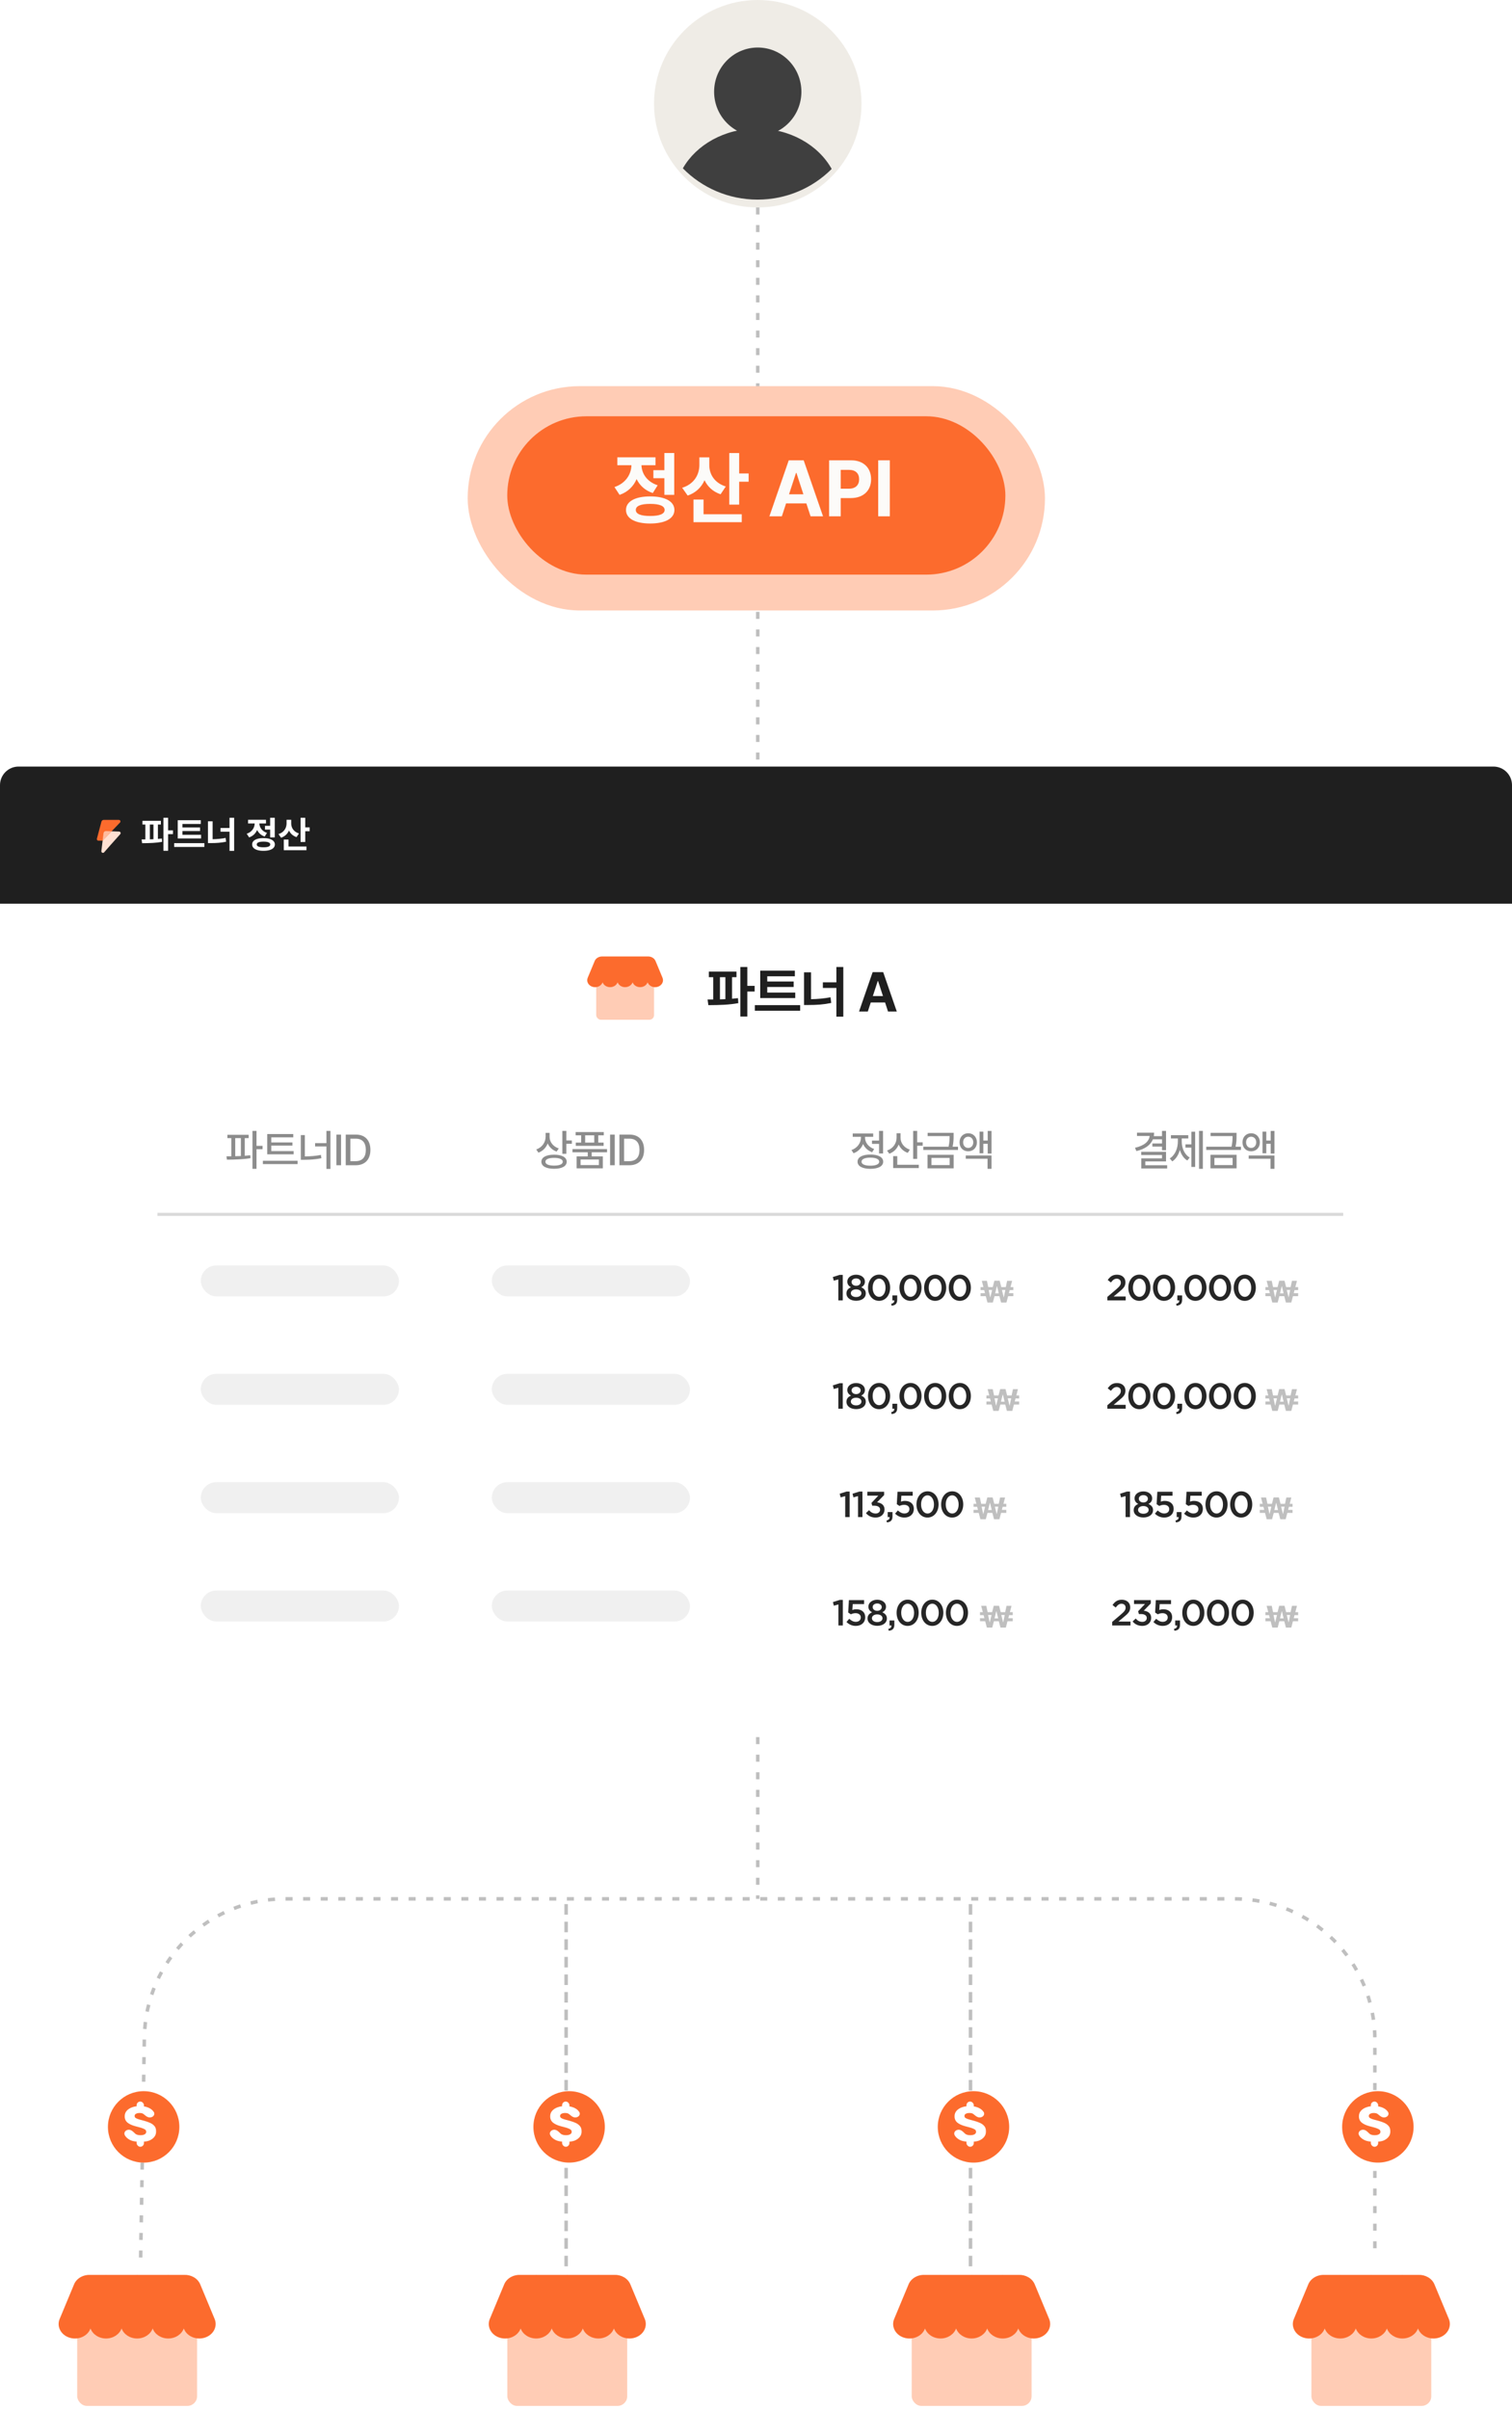<svg width="430" height="685" viewBox="0 0 430 685" fill="none" xmlns="http://www.w3.org/2000/svg">
<path d="M40 642L41.057 579.325C41.425 557.5 59.223 540 81.052 540H351C373.091 540 391 557.909 391 580V642" stroke="#BFBFBF" stroke-dasharray="2 3"/>
<rect x="21.953" y="655.164" width="34.092" height="29.027" rx="2.732" fill="#FFCCB5"/>
<path fill-rule="evenodd" clip-rule="evenodd" d="M38.782 646.934L30.377 646.934C30.305 646.931 30.232 646.93 30.159 646.93C30.086 646.93 30.013 646.931 29.941 646.934L25.417 646.934C23.347 646.934 21.594 648.135 20.993 649.794L16.961 659.48C16.072 661.615 17.302 663.985 19.709 664.774C22.115 665.563 24.787 664.471 25.676 662.336L25.741 662.179C26.347 663.83 28.096 665.024 30.159 665.024C32.225 665.024 33.976 663.827 34.58 662.171C35.183 663.827 36.934 665.024 39 665.024C41.067 665.024 42.818 663.827 43.421 662.171C44.024 663.827 45.776 665.024 47.842 665.024C49.907 665.024 51.658 663.828 52.262 662.174L52.328 662.332C53.217 664.467 55.888 665.559 58.295 664.77C60.701 663.981 61.931 661.611 61.042 659.476L56.942 649.625C56.225 647.904 54.351 646.861 52.391 646.934L48.06 646.934C47.988 646.931 47.915 646.93 47.842 646.93C47.769 646.93 47.696 646.931 47.623 646.934L39.219 646.934C39.146 646.931 39.074 646.93 39 646.93C38.927 646.93 38.854 646.931 38.782 646.934Z" fill="#FC6B2D"/>
<rect x="372.953" y="655.164" width="34.092" height="29.027" rx="2.732" fill="#FFCCB5"/>
<path fill-rule="evenodd" clip-rule="evenodd" d="M389.782 646.934L381.377 646.934C381.305 646.931 381.232 646.93 381.159 646.93C381.086 646.93 381.013 646.931 380.94 646.934L376.417 646.934C374.347 646.934 372.594 648.135 371.993 649.794L367.961 659.48C367.072 661.615 368.302 663.985 370.709 664.774C373.115 665.563 375.787 664.471 376.676 662.336L376.741 662.179C377.347 663.83 379.096 665.024 381.159 665.024C383.225 665.024 384.976 663.827 385.58 662.171C386.183 663.827 387.934 665.024 390 665.024C392.067 665.024 393.818 663.827 394.421 662.171C395.024 663.827 396.776 665.024 398.842 665.024C400.907 665.024 402.658 663.828 403.262 662.174L403.328 662.332C404.217 664.467 406.888 665.559 409.295 664.77C411.701 663.981 412.931 661.611 412.043 659.476L407.942 649.625C407.225 647.904 405.351 646.861 403.391 646.934L399.06 646.934C398.988 646.931 398.915 646.93 398.842 646.93C398.769 646.93 398.696 646.931 398.623 646.934L390.219 646.934C390.146 646.931 390.074 646.93 390 646.93C389.927 646.93 389.854 646.931 389.782 646.934Z" fill="#FC6B2D"/>
<line x1="215.5" y1="59" x2="215.5" y2="540" stroke="#BFBFBF" stroke-dasharray="2 3"/>
<circle cx="215.5" cy="29.5" r="29.5" fill="#EFECE6"/>
<g filter="url(#filter0_d_6284_22975)">
<ellipse cx="215.499" cy="23.855" rx="12.413" ry="12.574" fill="#3F3F3F"/>
</g>
<g filter="url(#filter1_d_6284_22975)">
<path fill-rule="evenodd" clip-rule="evenodd" d="M194.199 50.104C198.026 43.402 206.042 38.789 215.311 38.789C224.661 38.789 232.736 43.484 236.523 50.282C231.143 55.666 223.688 59 215.449 59C207.12 59 199.591 55.593 194.199 50.104Z" fill="#3F3F3F"/>
</g>
<path d="M276 542V646.5" stroke="#BFBFBF" stroke-linecap="square" stroke-dasharray="2 3"/>
<path d="M161 542V646.5" stroke="#BFBFBF" stroke-linecap="square" stroke-dasharray="2 3"/>
<g filter="url(#filter2_d_6284_22975)">
<circle cx="40.157" cy="604.157" r="10.157" fill="#FC6B2D"/>
</g>
<mask id="path-13-outside-1_6284_22975" maskUnits="userSpaceOnUse" x="34.629" y="598.188" width="10" height="11" fill="black">
<rect fill="white" x="34.629" y="598.188" width="10" height="11"/>
<path d="M37.629 608.561C38.303 608.794 39.08 608.911 39.96 608.911C40.874 608.911 41.645 608.785 42.273 608.534C42.902 608.275 43.376 607.935 43.696 607.514C44.016 607.093 44.176 606.636 44.176 606.144C44.176 605.589 44.027 605.137 43.73 604.788C43.433 604.43 43.039 604.143 42.548 603.928C42.056 603.713 41.514 603.525 40.919 603.364C40.359 603.221 39.862 603.087 39.428 602.961C38.994 602.836 38.651 602.684 38.4 602.505C38.149 602.317 38.023 602.066 38.023 601.753C38.023 601.385 38.183 601.108 38.503 600.92C38.834 600.723 39.24 600.629 39.72 600.638C40.28 600.638 40.714 600.768 41.022 601.027C41.478 601.385 41.979 601.9 42.558 601.9H42.649C43.314 601.9 43.874 601.309 43.517 600.748C43.453 600.65 43.382 600.554 43.302 600.463C42.959 600.06 42.479 599.747 41.862 599.523C41.257 599.299 40.554 599.188 39.754 599.188C38.966 599.188 38.269 599.299 37.663 599.523C37.057 599.738 36.578 600.047 36.223 600.45C35.881 600.844 35.715 601.318 35.726 601.873C35.726 602.527 35.966 603.051 36.446 603.445C36.938 603.839 37.646 604.161 38.571 604.412C39.035 604.535 39.476 604.653 39.894 604.764C40.086 604.816 40.276 604.873 40.463 604.942C40.754 605.051 41.192 605.228 41.382 605.365C41.691 605.58 41.845 605.88 41.845 606.265C41.845 606.632 41.673 606.927 41.331 607.151C40.988 607.366 40.525 607.474 39.943 607.474C39.268 607.474 38.737 607.326 38.349 607.03C38.298 606.99 38.251 606.947 38.206 606.904C37.759 606.467 37.258 605.916 36.632 605.916C35.974 605.916 35.41 606.486 35.713 607.069C35.8 607.237 35.907 607.394 36.035 607.541C36.423 607.979 36.955 608.32 37.629 608.561Z"/>
</mask>
<path d="M37.629 608.561C38.303 608.794 39.08 608.911 39.96 608.911C40.874 608.911 41.645 608.785 42.273 608.534C42.902 608.275 43.376 607.935 43.696 607.514C44.016 607.093 44.176 606.636 44.176 606.144C44.176 605.589 44.027 605.137 43.73 604.788C43.433 604.43 43.039 604.143 42.548 603.928C42.056 603.713 41.514 603.525 40.919 603.364C40.359 603.221 39.862 603.087 39.428 602.961C38.994 602.836 38.651 602.684 38.4 602.505C38.149 602.317 38.023 602.066 38.023 601.753C38.023 601.385 38.183 601.108 38.503 600.92C38.834 600.723 39.24 600.629 39.72 600.638C40.28 600.638 40.714 600.768 41.022 601.027C41.478 601.385 41.979 601.9 42.558 601.9H42.649C43.314 601.9 43.874 601.309 43.517 600.748C43.453 600.65 43.382 600.554 43.302 600.463C42.959 600.06 42.479 599.747 41.862 599.523C41.257 599.299 40.554 599.188 39.754 599.188C38.966 599.188 38.269 599.299 37.663 599.523C37.057 599.738 36.578 600.047 36.223 600.45C35.881 600.844 35.715 601.318 35.726 601.873C35.726 602.527 35.966 603.051 36.446 603.445C36.938 603.839 37.646 604.161 38.571 604.412C39.035 604.535 39.476 604.653 39.894 604.764C40.086 604.816 40.276 604.873 40.463 604.942C40.754 605.051 41.192 605.228 41.382 605.365C41.691 605.58 41.845 605.88 41.845 606.265C41.845 606.632 41.673 606.927 41.331 607.151C40.988 607.366 40.525 607.474 39.943 607.474C39.268 607.474 38.737 607.326 38.349 607.03C38.298 606.99 38.251 606.947 38.206 606.904C37.759 606.467 37.258 605.916 36.632 605.916C35.974 605.916 35.41 606.486 35.713 607.069C35.8 607.237 35.907 607.394 36.035 607.541C36.423 607.979 36.955 608.32 37.629 608.561Z" fill="white"/>
<path d="M37.629 608.561L37.541 608.807L37.544 608.808L37.629 608.561ZM36.035 607.541L35.838 607.711L35.84 607.713L36.035 607.541ZM38.349 607.03L38.185 607.233L38.191 607.238L38.349 607.03ZM41.331 607.151L41.469 607.372L41.473 607.369L41.331 607.151ZM41.382 605.365L41.23 605.576L41.233 605.579L41.382 605.365ZM38.571 604.412L38.503 604.663L38.504 604.663L38.571 604.412ZM36.446 603.445L36.281 603.646L36.283 603.648L36.446 603.445ZM35.726 601.873H35.987L35.987 601.868L35.726 601.873ZM36.223 600.45L36.028 600.278L36.027 600.279L36.223 600.45ZM37.663 599.523L37.75 599.769L37.753 599.768L37.663 599.523ZM41.862 599.523L41.772 599.768L41.773 599.768L41.862 599.523ZM43.302 600.463L43.103 600.632L43.106 600.635L43.302 600.463ZM39.72 600.638L39.715 600.898H39.72V600.638ZM38.503 600.92L38.635 601.144L38.636 601.144L38.503 600.92ZM38.4 602.505L38.244 602.713L38.249 602.717L38.4 602.505ZM39.428 602.961L39.501 602.711L39.501 602.711L39.428 602.961ZM40.919 603.364L40.988 603.113L40.984 603.112L40.919 603.364ZM42.548 603.928L42.652 603.69H42.652L42.548 603.928ZM43.73 604.788L43.53 604.954L43.532 604.956L43.73 604.788ZM43.696 607.514L43.903 607.671L43.696 607.514ZM42.273 608.534L42.37 608.776L42.373 608.775L42.273 608.534ZM41.022 601.027L40.854 601.227L40.862 601.232L41.022 601.027ZM40.463 604.942L40.371 605.186L40.463 604.942ZM39.894 604.764L39.827 605.016L39.894 604.764ZM43.517 600.748L43.736 600.608L43.517 600.748ZM38.206 606.904L38.389 606.718L38.206 606.904ZM35.713 607.069L35.944 606.949L35.713 607.069ZM39.96 608.65C39.102 608.65 38.355 608.537 37.714 608.315L37.544 608.808C38.251 609.052 39.057 609.171 39.96 609.171V608.65ZM37.717 608.316C37.075 608.086 36.584 607.767 36.23 607.368L35.84 607.713C36.263 608.191 36.834 608.553 37.541 608.806L37.717 608.316ZM36.231 607.37C36.117 607.238 36.021 607.098 35.944 606.949L35.482 607.189C35.579 607.375 35.698 607.549 35.838 607.711L36.231 607.37ZM38.024 607.09C38.075 607.14 38.128 607.187 38.185 607.233L38.512 606.828C38.468 606.792 38.426 606.755 38.389 606.718L38.024 607.09ZM38.191 607.238C38.639 607.579 39.233 607.734 39.943 607.734V607.213C39.304 607.213 38.835 607.073 38.506 606.823L38.191 607.238ZM39.943 607.734C40.554 607.734 41.07 607.622 41.469 607.372L41.192 606.931C40.906 607.11 40.497 607.213 39.943 607.213V607.734ZM41.473 607.369C41.88 607.104 42.105 606.731 42.105 606.265H41.584C41.584 606.533 41.468 606.751 41.188 606.933L41.473 607.369ZM42.105 606.265C42.105 605.797 41.911 605.416 41.531 605.151L41.233 605.579C41.47 605.744 41.584 605.963 41.584 606.265H42.105ZM41.535 605.154C41.415 605.068 41.236 604.98 41.065 604.905C40.889 604.827 40.702 604.754 40.554 604.699L40.371 605.186C40.514 605.24 40.692 605.309 40.855 605.381C41.024 605.456 41.159 605.525 41.23 605.576L41.535 605.154ZM39.962 604.513C39.543 604.401 39.102 604.283 38.638 604.16L38.504 604.663C38.968 604.787 39.409 604.904 39.827 605.016L39.962 604.513ZM38.639 604.16C37.732 603.914 37.062 603.604 36.609 603.241L36.283 603.648C36.813 604.073 37.559 604.407 38.503 604.663L38.639 604.16ZM36.611 603.243C36.195 602.902 35.987 602.454 35.987 601.873H35.466C35.466 602.6 35.737 603.2 36.281 603.646L36.611 603.243ZM35.987 601.868C35.977 601.373 36.122 600.963 36.42 600.621L36.027 600.279C35.639 600.725 35.453 601.263 35.466 601.879L35.987 601.868ZM36.419 600.622C36.739 600.258 37.178 599.972 37.75 599.769L37.576 599.278C36.937 599.505 36.417 599.836 36.028 600.278L36.419 600.622ZM37.753 599.768C38.324 599.556 38.99 599.448 39.754 599.448V598.927C38.941 598.927 38.213 599.042 37.573 599.279L37.753 599.768ZM39.754 599.448C40.53 599.448 41.201 599.557 41.772 599.768L41.952 599.279C41.312 599.042 40.578 598.927 39.754 598.927V599.448ZM41.773 599.768C42.358 599.98 42.796 600.271 43.103 600.632L43.5 600.295C43.122 599.85 42.6 599.514 41.951 599.278L41.773 599.768ZM43.106 600.635C43.178 600.717 43.241 600.801 43.297 600.889L43.736 600.608C43.666 600.498 43.586 600.392 43.497 600.291L43.106 600.635ZM42.649 601.64H42.558V602.161H42.649V601.64ZM41.19 600.828C40.819 600.516 40.317 600.377 39.72 600.377V600.898C40.242 600.898 40.608 601.019 40.855 601.227L41.19 600.828ZM39.724 600.378C39.208 600.368 38.752 600.469 38.37 600.696L38.636 601.144C38.916 600.977 39.272 600.89 39.715 600.898L39.724 600.378ZM38.371 600.695C37.972 600.93 37.763 601.292 37.763 601.753H38.283C38.283 601.479 38.393 601.286 38.635 601.144L38.371 600.695ZM37.763 601.753C37.763 602.148 37.927 602.476 38.244 602.713L38.556 602.296C38.37 602.157 38.283 601.984 38.283 601.753H37.763ZM38.249 602.717C38.533 602.919 38.906 603.081 39.356 603.211L39.501 602.711C39.083 602.59 38.77 602.449 38.551 602.292L38.249 602.717ZM39.356 603.211C39.793 603.338 40.293 603.473 40.855 603.616L40.984 603.112C40.426 602.969 39.932 602.835 39.501 602.711L39.356 603.211ZM40.851 603.615C41.435 603.774 41.965 603.958 42.443 604.167L42.652 603.69C42.147 603.469 41.592 603.277 40.988 603.113L40.851 603.615ZM42.443 604.167C42.903 604.368 43.262 604.632 43.53 604.954L43.931 604.621C43.604 604.227 43.175 603.918 42.652 603.69L42.443 604.167ZM43.532 604.956C43.781 605.249 43.915 605.637 43.915 606.144H44.436C44.436 605.541 44.274 605.025 43.929 604.619L43.532 604.956ZM43.915 606.144C43.915 606.575 43.777 606.977 43.489 607.356L43.903 607.671C44.255 607.209 44.436 606.698 44.436 606.144H43.915ZM43.489 607.356C43.204 607.731 42.772 608.047 42.174 608.294L42.373 608.775C43.032 608.503 43.548 608.138 43.903 607.671L43.489 607.356ZM42.177 608.293C41.588 608.528 40.852 608.65 39.96 608.65V609.171C40.896 609.171 41.702 609.043 42.37 608.776L42.177 608.293ZM42.558 601.64C42.346 601.64 42.129 601.545 41.891 601.383C41.644 601.214 41.434 601.02 41.183 600.822L40.862 601.232C41.066 601.393 41.336 601.635 41.597 601.813C41.868 601.998 42.191 602.161 42.558 602.161V601.64ZM40.554 604.699C40.357 604.625 40.158 604.565 39.962 604.513L39.827 605.016C40.014 605.066 40.196 605.121 40.371 605.186L40.554 604.699ZM43.297 600.889C43.408 601.061 43.382 601.227 43.265 601.369C43.139 601.523 42.908 601.64 42.649 601.64V602.161C43.054 602.161 43.436 601.982 43.668 601.7C43.908 601.406 43.984 600.996 43.736 600.608L43.297 600.889ZM36.632 606.176C36.866 606.176 37.093 606.279 37.331 606.455C37.572 606.634 37.791 606.863 38.024 607.09L38.389 606.718C38.174 606.508 37.919 606.243 37.641 606.037C37.361 605.828 37.024 605.655 36.632 605.655V606.176ZM35.944 606.949C35.848 606.764 35.884 606.59 36.01 606.444C36.143 606.289 36.375 606.176 36.632 606.176V605.655C36.232 605.655 35.853 605.827 35.615 606.104C35.37 606.388 35.275 606.79 35.482 607.189L35.944 606.949Z" fill="white" mask="url(#path-13-outside-1_6284_22975)"/>
<rect x="38.855" y="597.641" width="2.083" height="2.952" rx="1.042" fill="white"/>
<rect x="38.855" y="607.547" width="2.083" height="2.952" rx="1.042" fill="white"/>
<g filter="url(#filter3_d_6284_22975)">
<circle cx="276.157" cy="604.157" r="10.157" fill="#FC6B2D"/>
</g>
<mask id="path-18-outside-2_6284_22975" maskUnits="userSpaceOnUse" x="270.629" y="598.188" width="10" height="11" fill="black">
<rect fill="white" x="270.629" y="598.188" width="10" height="11"/>
<path d="M273.629 608.561C274.303 608.794 275.08 608.911 275.96 608.911C276.874 608.911 277.645 608.785 278.273 608.534C278.902 608.275 279.376 607.935 279.696 607.514C280.016 607.093 280.176 606.636 280.176 606.144C280.176 605.589 280.027 605.137 279.73 604.788C279.433 604.43 279.039 604.143 278.548 603.928C278.056 603.713 277.514 603.525 276.919 603.364C276.36 603.221 275.863 603.087 275.428 602.961C274.994 602.836 274.651 602.684 274.4 602.505C274.149 602.317 274.023 602.066 274.023 601.753C274.023 601.385 274.183 601.108 274.503 600.92C274.834 600.723 275.24 600.629 275.72 600.638C276.28 600.638 276.714 600.768 277.022 601.027C277.478 601.385 277.979 601.9 278.558 601.9H278.649C279.314 601.9 279.874 601.309 279.517 600.748C279.454 600.65 279.382 600.554 279.302 600.463C278.959 600.06 278.479 599.747 277.862 599.523C277.256 599.299 276.554 599.188 275.754 599.188C274.966 599.188 274.269 599.299 273.663 599.523C273.057 599.738 272.578 600.047 272.223 600.45C271.881 600.844 271.715 601.318 271.726 601.873C271.726 602.527 271.966 603.051 272.446 603.445C272.937 603.839 273.646 604.161 274.571 604.412C275.035 604.535 275.476 604.653 275.894 604.764C276.086 604.816 276.277 604.873 276.463 604.942C276.753 605.051 277.192 605.228 277.382 605.365C277.691 605.58 277.845 605.88 277.845 606.265C277.845 606.632 277.674 606.927 277.331 607.151C276.988 607.366 276.525 607.474 275.942 607.474C275.268 607.474 274.737 607.326 274.349 607.03C274.298 606.99 274.251 606.947 274.206 606.904C273.759 606.467 273.258 605.916 272.632 605.916C271.975 605.916 271.41 606.486 271.713 607.069C271.8 607.237 271.907 607.394 272.035 607.541C272.423 607.979 272.955 608.32 273.629 608.561Z"/>
</mask>
<path d="M273.629 608.561C274.303 608.794 275.08 608.911 275.96 608.911C276.874 608.911 277.645 608.785 278.273 608.534C278.902 608.275 279.376 607.935 279.696 607.514C280.016 607.093 280.176 606.636 280.176 606.144C280.176 605.589 280.027 605.137 279.73 604.788C279.433 604.43 279.039 604.143 278.548 603.928C278.056 603.713 277.514 603.525 276.919 603.364C276.36 603.221 275.863 603.087 275.428 602.961C274.994 602.836 274.651 602.684 274.4 602.505C274.149 602.317 274.023 602.066 274.023 601.753C274.023 601.385 274.183 601.108 274.503 600.92C274.834 600.723 275.24 600.629 275.72 600.638C276.28 600.638 276.714 600.768 277.022 601.027C277.478 601.385 277.979 601.9 278.558 601.9H278.649C279.314 601.9 279.874 601.309 279.517 600.748C279.454 600.65 279.382 600.554 279.302 600.463C278.959 600.06 278.479 599.747 277.862 599.523C277.256 599.299 276.554 599.188 275.754 599.188C274.966 599.188 274.269 599.299 273.663 599.523C273.057 599.738 272.578 600.047 272.223 600.45C271.881 600.844 271.715 601.318 271.726 601.873C271.726 602.527 271.966 603.051 272.446 603.445C272.937 603.839 273.646 604.161 274.571 604.412C275.035 604.535 275.476 604.653 275.894 604.764C276.086 604.816 276.277 604.873 276.463 604.942C276.753 605.051 277.192 605.228 277.382 605.365C277.691 605.58 277.845 605.88 277.845 606.265C277.845 606.632 277.674 606.927 277.331 607.151C276.988 607.366 276.525 607.474 275.942 607.474C275.268 607.474 274.737 607.326 274.349 607.03C274.298 606.99 274.251 606.947 274.206 606.904C273.759 606.467 273.258 605.916 272.632 605.916C271.975 605.916 271.41 606.486 271.713 607.069C271.8 607.237 271.907 607.394 272.035 607.541C272.423 607.979 272.955 608.32 273.629 608.561Z" fill="white"/>
<path d="M273.629 608.561L273.541 608.807L273.544 608.808L273.629 608.561ZM272.035 607.541L271.838 607.711L271.84 607.713L272.035 607.541ZM274.349 607.03L274.185 607.233L274.191 607.238L274.349 607.03ZM277.331 607.151L277.469 607.372L277.473 607.369L277.331 607.151ZM277.382 605.365L277.23 605.576L277.233 605.579L277.382 605.365ZM274.571 604.412L274.503 604.663L274.504 604.663L274.571 604.412ZM272.446 603.445L272.281 603.646L272.283 603.648L272.446 603.445ZM271.726 601.873H271.987L271.987 601.868L271.726 601.873ZM272.223 600.45L272.028 600.278L272.027 600.279L272.223 600.45ZM273.663 599.523L273.75 599.769L273.753 599.768L273.663 599.523ZM277.862 599.523L277.772 599.768L277.773 599.768L277.862 599.523ZM279.302 600.463L279.103 600.632L279.106 600.635L279.302 600.463ZM275.72 600.638L275.715 600.898H275.72V600.638ZM274.503 600.92L274.635 601.144L274.636 601.144L274.503 600.92ZM274.4 602.505L274.244 602.713L274.249 602.717L274.4 602.505ZM275.428 602.961L275.501 602.711L275.501 602.711L275.428 602.961ZM276.919 603.364L276.988 603.113L276.984 603.112L276.919 603.364ZM278.548 603.928L278.652 603.69H278.652L278.548 603.928ZM279.73 604.788L279.53 604.954L279.532 604.956L279.73 604.788ZM279.696 607.514L279.903 607.671L279.696 607.514ZM278.273 608.534L278.37 608.776L278.373 608.775L278.273 608.534ZM277.022 601.027L276.854 601.227L276.862 601.232L277.022 601.027ZM276.463 604.942L276.371 605.186L276.463 604.942ZM275.894 604.764L275.827 605.016L275.894 604.764ZM279.517 600.748L279.736 600.608L279.517 600.748ZM274.206 606.904L274.389 606.718L274.206 606.904ZM271.713 607.069L271.944 606.949L271.713 607.069ZM275.96 608.65C275.102 608.65 274.355 608.537 273.714 608.315L273.544 608.808C274.251 609.052 275.057 609.171 275.96 609.171V608.65ZM273.717 608.316C273.075 608.086 272.583 607.767 272.23 607.368L271.84 607.713C272.263 608.191 272.835 608.553 273.541 608.806L273.717 608.316ZM272.232 607.37C272.117 607.238 272.021 607.098 271.944 606.949L271.482 607.189C271.579 607.375 271.698 607.549 271.838 607.711L272.232 607.37ZM274.024 607.09C274.075 607.14 274.128 607.187 274.185 607.233L274.512 606.828C274.468 606.792 274.427 606.755 274.389 606.718L274.024 607.09ZM274.191 607.238C274.639 607.579 275.233 607.734 275.942 607.734V607.213C275.304 607.213 274.835 607.073 274.506 606.823L274.191 607.238ZM275.942 607.734C276.554 607.734 277.07 607.622 277.469 607.372L277.192 606.931C276.906 607.11 276.497 607.213 275.942 607.213V607.734ZM277.473 607.369C277.88 607.104 278.105 606.731 278.105 606.265H277.584C277.584 606.533 277.468 606.751 277.188 606.933L277.473 607.369ZM278.105 606.265C278.105 605.797 277.911 605.416 277.531 605.151L277.233 605.579C277.47 605.744 277.584 605.963 277.584 606.265H278.105ZM277.535 605.154C277.415 605.068 277.236 604.98 277.065 604.905C276.889 604.827 276.702 604.754 276.554 604.699L276.371 605.186C276.514 605.24 276.692 605.309 276.855 605.381C277.024 605.456 277.159 605.525 277.23 605.576L277.535 605.154ZM275.962 604.513C275.543 604.401 275.102 604.283 274.638 604.16L274.504 604.663C274.968 604.787 275.409 604.904 275.827 605.016L275.962 604.513ZM274.639 604.16C273.732 603.914 273.062 603.604 272.609 603.241L272.283 603.648C272.813 604.073 273.56 604.407 274.503 604.663L274.639 604.16ZM272.611 603.243C272.195 602.902 271.987 602.454 271.987 601.873H271.466C271.466 602.6 271.737 603.2 272.281 603.646L272.611 603.243ZM271.987 601.868C271.977 601.373 272.122 600.963 272.42 600.621L272.027 600.279C271.639 600.725 271.453 601.263 271.466 601.879L271.987 601.868ZM272.419 600.622C272.739 600.258 273.178 599.972 273.75 599.769L273.576 599.278C272.937 599.505 272.417 599.836 272.028 600.278L272.419 600.622ZM273.753 599.768C274.324 599.556 274.99 599.448 275.754 599.448V598.927C274.941 598.927 274.213 599.042 273.573 599.279L273.753 599.768ZM275.754 599.448C276.53 599.448 277.201 599.557 277.772 599.768L277.952 599.279C277.312 599.042 276.578 598.927 275.754 598.927V599.448ZM277.773 599.768C278.358 599.98 278.796 600.271 279.103 600.632L279.5 600.295C279.122 599.85 278.6 599.514 277.951 599.278L277.773 599.768ZM279.106 600.635C279.178 600.717 279.241 600.801 279.297 600.889L279.736 600.608C279.666 600.498 279.586 600.392 279.497 600.291L279.106 600.635ZM278.649 601.64H278.558V602.161H278.649V601.64ZM277.19 600.828C276.819 600.516 276.317 600.377 275.72 600.377V600.898C276.242 600.898 276.608 601.019 276.855 601.227L277.19 600.828ZM275.725 600.378C275.208 600.368 274.752 600.469 274.37 600.696L274.636 601.144C274.916 600.977 275.272 600.89 275.715 600.898L275.725 600.378ZM274.371 600.695C273.972 600.93 273.762 601.292 273.762 601.753H274.283C274.283 601.479 274.393 601.286 274.635 601.144L274.371 600.695ZM273.762 601.753C273.762 602.148 273.927 602.476 274.244 602.713L274.556 602.296C274.37 602.157 274.283 601.984 274.283 601.753H273.762ZM274.249 602.717C274.533 602.919 274.906 603.081 275.356 603.211L275.501 602.711C275.083 602.59 274.77 602.449 274.551 602.292L274.249 602.717ZM275.356 603.211C275.793 603.338 276.293 603.473 276.855 603.616L276.984 603.112C276.426 602.969 275.932 602.835 275.501 602.711L275.356 603.211ZM276.851 603.615C277.435 603.774 277.965 603.958 278.443 604.167L278.652 603.69C278.147 603.469 277.592 603.277 276.988 603.113L276.851 603.615ZM278.443 604.167C278.903 604.368 279.262 604.632 279.53 604.954L279.931 604.621C279.604 604.227 279.175 603.918 278.652 603.69L278.443 604.167ZM279.532 604.956C279.781 605.249 279.915 605.637 279.915 606.144H280.436C280.436 605.541 280.274 605.025 279.929 604.619L279.532 604.956ZM279.915 606.144C279.915 606.575 279.777 606.977 279.489 607.356L279.903 607.671C280.255 607.209 280.436 606.698 280.436 606.144H279.915ZM279.489 607.356C279.204 607.731 278.772 608.047 278.174 608.294L278.373 608.775C279.032 608.503 279.548 608.138 279.903 607.671L279.489 607.356ZM278.177 608.293C277.588 608.528 276.852 608.65 275.96 608.65V609.171C276.896 609.171 277.702 609.043 278.37 608.776L278.177 608.293ZM278.558 601.64C278.346 601.64 278.129 601.545 277.891 601.383C277.643 601.214 277.435 601.02 277.183 600.822L276.862 601.232C277.066 601.393 277.336 601.635 277.597 601.813C277.868 601.998 278.191 602.161 278.558 602.161V601.64ZM276.554 604.699C276.357 604.625 276.158 604.565 275.962 604.513L275.827 605.016C276.014 605.066 276.196 605.121 276.371 605.186L276.554 604.699ZM279.297 600.889C279.408 601.061 279.382 601.227 279.265 601.369C279.139 601.523 278.908 601.64 278.649 601.64V602.161C279.054 602.161 279.436 601.982 279.668 601.7C279.908 601.406 279.984 600.996 279.736 600.608L279.297 600.889ZM272.632 606.176C272.866 606.176 273.093 606.279 273.331 606.455C273.572 606.634 273.792 606.863 274.024 607.09L274.389 606.718C274.174 606.508 273.919 606.243 273.641 606.037C273.36 605.828 273.024 605.655 272.632 605.655V606.176ZM271.944 606.949C271.848 606.764 271.884 606.59 272.01 606.444C272.143 606.289 272.375 606.176 272.632 606.176V605.655C272.232 605.655 271.853 605.827 271.615 606.104C271.37 606.388 271.275 606.79 271.482 607.189L271.944 606.949Z" fill="white" mask="url(#path-18-outside-2_6284_22975)"/>
<rect x="274.855" y="597.641" width="2.083" height="2.952" rx="1.042" fill="white"/>
<rect x="274.855" y="607.547" width="2.083" height="2.952" rx="1.042" fill="white"/>
<rect x="259.281" y="655.164" width="34.092" height="29.027" rx="2.732" fill="#FFCCB5"/>
<path fill-rule="evenodd" clip-rule="evenodd" d="M276.11 646.934L267.706 646.934C267.633 646.931 267.56 646.93 267.487 646.93C267.414 646.93 267.341 646.931 267.269 646.934L262.745 646.934C260.675 646.934 258.922 648.135 258.321 649.794L254.289 659.48C253.4 661.615 254.63 663.985 257.037 664.774C259.443 665.563 262.115 664.471 263.004 662.336L263.069 662.179C263.675 663.83 265.424 665.024 267.487 665.024C269.553 665.024 271.304 663.827 271.908 662.171C272.511 663.827 274.262 665.024 276.328 665.024C278.395 665.024 280.146 663.827 280.749 662.171C281.352 663.827 283.104 665.024 285.17 665.024C287.235 665.024 288.986 663.828 289.59 662.174L289.656 662.332C290.545 664.467 293.216 665.559 295.623 664.77C298.029 663.981 299.26 661.611 298.371 659.476L294.27 649.625C293.554 647.904 291.679 646.861 289.719 646.934L285.388 646.934C285.316 646.931 285.243 646.93 285.17 646.93C285.097 646.93 285.024 646.931 284.951 646.934L276.547 646.934C276.475 646.931 276.402 646.93 276.328 646.93C276.255 646.93 276.182 646.931 276.11 646.934Z" fill="#FC6B2D"/>
<g filter="url(#filter4_d_6284_22975)">
<circle cx="391.157" cy="604.157" r="10.157" fill="#FC6B2D"/>
</g>
<mask id="path-25-outside-3_6284_22975" maskUnits="userSpaceOnUse" x="385.629" y="598.188" width="10" height="11" fill="black">
<rect fill="white" x="385.629" y="598.188" width="10" height="11"/>
<path d="M388.629 608.561C389.303 608.794 390.08 608.911 390.96 608.911C391.874 608.911 392.645 608.785 393.273 608.534C393.902 608.275 394.376 607.935 394.696 607.514C395.016 607.093 395.176 606.636 395.176 606.144C395.176 605.589 395.027 605.137 394.73 604.788C394.433 604.43 394.039 604.143 393.548 603.928C393.056 603.713 392.514 603.525 391.919 603.364C391.36 603.221 390.863 603.087 390.428 602.961C389.994 602.836 389.651 602.684 389.4 602.505C389.149 602.317 389.023 602.066 389.023 601.753C389.023 601.385 389.183 601.108 389.503 600.92C389.834 600.723 390.24 600.629 390.72 600.638C391.28 600.638 391.714 600.768 392.022 601.027C392.478 601.385 392.979 601.9 393.558 601.9H393.649C394.314 601.9 394.874 601.309 394.517 600.748C394.454 600.65 394.382 600.554 394.302 600.463C393.959 600.06 393.479 599.747 392.862 599.523C392.256 599.299 391.554 599.188 390.754 599.188C389.966 599.188 389.269 599.299 388.663 599.523C388.057 599.738 387.578 600.047 387.223 600.45C386.881 600.844 386.715 601.318 386.726 601.873C386.726 602.527 386.966 603.051 387.446 603.445C387.937 603.839 388.646 604.161 389.571 604.412C390.035 604.535 390.476 604.653 390.894 604.764C391.086 604.816 391.277 604.873 391.463 604.942C391.753 605.051 392.192 605.228 392.382 605.365C392.691 605.58 392.845 605.88 392.845 606.265C392.845 606.632 392.674 606.927 392.331 607.151C391.988 607.366 391.525 607.474 390.942 607.474C390.268 607.474 389.737 607.326 389.349 607.03C389.298 606.99 389.251 606.947 389.206 606.904C388.759 606.467 388.258 605.916 387.632 605.916C386.975 605.916 386.41 606.486 386.713 607.069C386.8 607.237 386.907 607.394 387.035 607.541C387.423 607.979 387.955 608.32 388.629 608.561Z"/>
</mask>
<path d="M388.629 608.561C389.303 608.794 390.08 608.911 390.96 608.911C391.874 608.911 392.645 608.785 393.273 608.534C393.902 608.275 394.376 607.935 394.696 607.514C395.016 607.093 395.176 606.636 395.176 606.144C395.176 605.589 395.027 605.137 394.73 604.788C394.433 604.43 394.039 604.143 393.548 603.928C393.056 603.713 392.514 603.525 391.919 603.364C391.36 603.221 390.863 603.087 390.428 602.961C389.994 602.836 389.651 602.684 389.4 602.505C389.149 602.317 389.023 602.066 389.023 601.753C389.023 601.385 389.183 601.108 389.503 600.92C389.834 600.723 390.24 600.629 390.72 600.638C391.28 600.638 391.714 600.768 392.022 601.027C392.478 601.385 392.979 601.9 393.558 601.9H393.649C394.314 601.9 394.874 601.309 394.517 600.748C394.454 600.65 394.382 600.554 394.302 600.463C393.959 600.06 393.479 599.747 392.862 599.523C392.256 599.299 391.554 599.188 390.754 599.188C389.966 599.188 389.269 599.299 388.663 599.523C388.057 599.738 387.578 600.047 387.223 600.45C386.881 600.844 386.715 601.318 386.726 601.873C386.726 602.527 386.966 603.051 387.446 603.445C387.937 603.839 388.646 604.161 389.571 604.412C390.035 604.535 390.476 604.653 390.894 604.764C391.086 604.816 391.277 604.873 391.463 604.942C391.753 605.051 392.192 605.228 392.382 605.365C392.691 605.58 392.845 605.88 392.845 606.265C392.845 606.632 392.674 606.927 392.331 607.151C391.988 607.366 391.525 607.474 390.942 607.474C390.268 607.474 389.737 607.326 389.349 607.03C389.298 606.99 389.251 606.947 389.206 606.904C388.759 606.467 388.258 605.916 387.632 605.916C386.975 605.916 386.41 606.486 386.713 607.069C386.8 607.237 386.907 607.394 387.035 607.541C387.423 607.979 387.955 608.32 388.629 608.561Z" fill="white"/>
<path d="M388.629 608.561L388.541 608.807L388.544 608.808L388.629 608.561ZM387.035 607.541L386.838 607.711L386.84 607.713L387.035 607.541ZM389.349 607.03L389.185 607.233L389.191 607.238L389.349 607.03ZM392.331 607.151L392.469 607.372L392.473 607.369L392.331 607.151ZM392.382 605.365L392.23 605.576L392.233 605.579L392.382 605.365ZM389.571 604.412L389.503 604.663L389.504 604.663L389.571 604.412ZM387.446 603.445L387.281 603.646L387.283 603.648L387.446 603.445ZM386.726 601.873H386.987L386.987 601.868L386.726 601.873ZM387.223 600.45L387.028 600.278L387.027 600.279L387.223 600.45ZM388.663 599.523L388.75 599.769L388.753 599.768L388.663 599.523ZM392.862 599.523L392.772 599.768L392.773 599.768L392.862 599.523ZM394.302 600.463L394.103 600.632L394.106 600.635L394.302 600.463ZM390.72 600.638L390.715 600.898H390.72V600.638ZM389.503 600.92L389.635 601.144L389.636 601.144L389.503 600.92ZM389.4 602.505L389.244 602.713L389.249 602.717L389.4 602.505ZM390.428 602.961L390.501 602.711L390.501 602.711L390.428 602.961ZM391.919 603.364L391.988 603.113L391.984 603.112L391.919 603.364ZM393.548 603.928L393.652 603.69H393.652L393.548 603.928ZM394.73 604.788L394.53 604.954L394.532 604.956L394.73 604.788ZM394.696 607.514L394.903 607.671L394.696 607.514ZM393.273 608.534L393.37 608.776L393.373 608.775L393.273 608.534ZM392.022 601.027L391.854 601.227L391.862 601.232L392.022 601.027ZM391.463 604.942L391.371 605.186L391.463 604.942ZM390.894 604.764L390.827 605.016L390.894 604.764ZM394.517 600.748L394.736 600.608L394.517 600.748ZM389.206 606.904L389.389 606.718L389.206 606.904ZM386.713 607.069L386.944 606.949L386.713 607.069ZM390.96 608.65C390.102 608.65 389.355 608.537 388.714 608.315L388.544 608.808C389.251 609.052 390.057 609.171 390.96 609.171V608.65ZM388.717 608.316C388.075 608.086 387.583 607.767 387.23 607.368L386.84 607.713C387.263 608.191 387.835 608.553 388.541 608.806L388.717 608.316ZM387.232 607.37C387.117 607.238 387.021 607.098 386.944 606.949L386.482 607.189C386.579 607.375 386.698 607.549 386.838 607.711L387.232 607.37ZM389.024 607.09C389.075 607.14 389.128 607.187 389.185 607.233L389.512 606.828C389.468 606.792 389.427 606.755 389.389 606.718L389.024 607.09ZM389.191 607.238C389.639 607.579 390.233 607.734 390.942 607.734V607.213C390.304 607.213 389.835 607.073 389.506 606.823L389.191 607.238ZM390.942 607.734C391.554 607.734 392.07 607.622 392.469 607.372L392.192 606.931C391.906 607.11 391.497 607.213 390.942 607.213V607.734ZM392.473 607.369C392.88 607.104 393.105 606.731 393.105 606.265H392.584C392.584 606.533 392.468 606.751 392.188 606.933L392.473 607.369ZM393.105 606.265C393.105 605.797 392.911 605.416 392.531 605.151L392.233 605.579C392.47 605.744 392.584 605.963 392.584 606.265H393.105ZM392.535 605.154C392.415 605.068 392.236 604.98 392.065 604.905C391.889 604.827 391.702 604.754 391.554 604.699L391.371 605.186C391.514 605.24 391.692 605.309 391.855 605.381C392.024 605.456 392.159 605.525 392.23 605.576L392.535 605.154ZM390.962 604.513C390.543 604.401 390.102 604.283 389.638 604.16L389.504 604.663C389.968 604.787 390.409 604.904 390.827 605.016L390.962 604.513ZM389.639 604.16C388.732 603.914 388.062 603.604 387.609 603.241L387.283 603.648C387.813 604.073 388.56 604.407 389.503 604.663L389.639 604.16ZM387.611 603.243C387.195 602.902 386.987 602.454 386.987 601.873H386.466C386.466 602.6 386.737 603.2 387.281 603.646L387.611 603.243ZM386.987 601.868C386.977 601.373 387.122 600.963 387.42 600.621L387.027 600.279C386.639 600.725 386.453 601.263 386.466 601.879L386.987 601.868ZM387.419 600.622C387.739 600.258 388.178 599.972 388.75 599.769L388.576 599.278C387.937 599.505 387.417 599.836 387.028 600.278L387.419 600.622ZM388.753 599.768C389.324 599.556 389.99 599.448 390.754 599.448V598.927C389.941 598.927 389.213 599.042 388.573 599.279L388.753 599.768ZM390.754 599.448C391.53 599.448 392.201 599.557 392.772 599.768L392.952 599.279C392.312 599.042 391.578 598.927 390.754 598.927V599.448ZM392.773 599.768C393.358 599.98 393.796 600.271 394.103 600.632L394.5 600.295C394.122 599.85 393.6 599.514 392.951 599.278L392.773 599.768ZM394.106 600.635C394.178 600.717 394.241 600.801 394.297 600.889L394.736 600.608C394.666 600.498 394.586 600.392 394.497 600.291L394.106 600.635ZM393.649 601.64H393.558V602.161H393.649V601.64ZM392.19 600.828C391.819 600.516 391.317 600.377 390.72 600.377V600.898C391.242 600.898 391.608 601.019 391.855 601.227L392.19 600.828ZM390.725 600.378C390.208 600.368 389.752 600.469 389.37 600.696L389.636 601.144C389.916 600.977 390.272 600.89 390.715 600.898L390.725 600.378ZM389.371 600.695C388.972 600.93 388.762 601.292 388.762 601.753H389.283C389.283 601.479 389.393 601.286 389.635 601.144L389.371 600.695ZM388.762 601.753C388.762 602.148 388.927 602.476 389.244 602.713L389.556 602.296C389.37 602.157 389.283 601.984 389.283 601.753H388.762ZM389.249 602.717C389.533 602.919 389.906 603.081 390.356 603.211L390.501 602.711C390.083 602.59 389.77 602.449 389.551 602.292L389.249 602.717ZM390.356 603.211C390.793 603.338 391.293 603.473 391.855 603.616L391.984 603.112C391.426 602.969 390.932 602.835 390.501 602.711L390.356 603.211ZM391.851 603.615C392.435 603.774 392.965 603.958 393.443 604.167L393.652 603.69C393.147 603.469 392.592 603.277 391.988 603.113L391.851 603.615ZM393.443 604.167C393.903 604.368 394.262 604.632 394.53 604.954L394.931 604.621C394.604 604.227 394.175 603.918 393.652 603.69L393.443 604.167ZM394.532 604.956C394.781 605.249 394.915 605.637 394.915 606.144H395.436C395.436 605.541 395.274 605.025 394.929 604.619L394.532 604.956ZM394.915 606.144C394.915 606.575 394.777 606.977 394.489 607.356L394.903 607.671C395.255 607.209 395.436 606.698 395.436 606.144H394.915ZM394.489 607.356C394.204 607.731 393.772 608.047 393.174 608.294L393.373 608.775C394.032 608.503 394.548 608.138 394.903 607.671L394.489 607.356ZM393.177 608.293C392.588 608.528 391.852 608.65 390.96 608.65V609.171C391.896 609.171 392.702 609.043 393.37 608.776L393.177 608.293ZM393.558 601.64C393.346 601.64 393.129 601.545 392.891 601.383C392.643 601.214 392.435 601.02 392.183 600.822L391.862 601.232C392.066 601.393 392.336 601.635 392.597 601.813C392.868 601.998 393.191 602.161 393.558 602.161V601.64ZM391.554 604.699C391.357 604.625 391.158 604.565 390.962 604.513L390.827 605.016C391.014 605.066 391.196 605.121 391.371 605.186L391.554 604.699ZM394.297 600.889C394.408 601.061 394.382 601.227 394.265 601.369C394.139 601.523 393.908 601.64 393.649 601.64V602.161C394.054 602.161 394.436 601.982 394.668 601.7C394.908 601.406 394.984 600.996 394.736 600.608L394.297 600.889ZM387.632 606.176C387.866 606.176 388.093 606.279 388.331 606.455C388.572 606.634 388.792 606.863 389.024 607.09L389.389 606.718C389.174 606.508 388.919 606.243 388.641 606.037C388.36 605.828 388.024 605.655 387.632 605.655V606.176ZM386.944 606.949C386.848 606.764 386.884 606.59 387.01 606.444C387.143 606.289 387.375 606.176 387.632 606.176V605.655C387.232 605.655 386.853 605.827 386.615 606.104C386.37 606.388 386.275 606.79 386.482 607.189L386.944 606.949Z" fill="white" mask="url(#path-25-outside-3_6284_22975)"/>
<rect x="389.855" y="597.641" width="2.083" height="2.952" rx="1.042" fill="white"/>
<rect x="389.855" y="607.547" width="2.083" height="2.952" rx="1.042" fill="white"/>
<g filter="url(#filter5_d_6284_22975)">
<circle cx="161.157" cy="604.157" r="10.157" fill="#FC6B2D"/>
</g>
<mask id="path-30-outside-4_6284_22975" maskUnits="userSpaceOnUse" x="155.629" y="598.188" width="10" height="11" fill="black">
<rect fill="white" x="155.629" y="598.188" width="10" height="11"/>
<path d="M158.629 608.561C159.303 608.794 160.08 608.911 160.96 608.911C161.874 608.911 162.645 608.785 163.273 608.534C163.902 608.275 164.376 607.935 164.696 607.514C165.016 607.093 165.176 606.636 165.176 606.144C165.176 605.589 165.027 605.137 164.73 604.788C164.433 604.43 164.039 604.143 163.548 603.928C163.056 603.713 162.514 603.525 161.919 603.364C161.36 603.221 160.863 603.087 160.428 602.961C159.994 602.836 159.651 602.684 159.4 602.505C159.149 602.317 159.023 602.066 159.023 601.753C159.023 601.385 159.183 601.108 159.503 600.92C159.834 600.723 160.24 600.629 160.72 600.638C161.28 600.638 161.714 600.768 162.022 601.027C162.478 601.385 162.979 601.9 163.558 601.9H163.649C164.314 601.9 164.874 601.309 164.517 600.748C164.454 600.65 164.382 600.554 164.302 600.463C163.959 600.06 163.479 599.747 162.862 599.523C162.256 599.299 161.554 599.188 160.754 599.188C159.966 599.188 159.269 599.299 158.663 599.523C158.057 599.738 157.578 600.047 157.223 600.45C156.881 600.844 156.715 601.318 156.726 601.873C156.726 602.527 156.966 603.051 157.446 603.445C157.937 603.839 158.646 604.161 159.571 604.412C160.035 604.535 160.476 604.653 160.894 604.764C161.086 604.816 161.277 604.873 161.463 604.942C161.753 605.051 162.192 605.228 162.382 605.365C162.691 605.58 162.845 605.88 162.845 606.265C162.845 606.632 162.674 606.927 162.331 607.151C161.988 607.366 161.525 607.474 160.942 607.474C160.268 607.474 159.737 607.326 159.349 607.03C159.298 606.99 159.251 606.947 159.206 606.904C158.759 606.467 158.258 605.916 157.632 605.916C156.975 605.916 156.41 606.486 156.713 607.069C156.8 607.237 156.907 607.394 157.035 607.541C157.423 607.979 157.955 608.32 158.629 608.561Z"/>
</mask>
<path d="M158.629 608.561C159.303 608.794 160.08 608.911 160.96 608.911C161.874 608.911 162.645 608.785 163.273 608.534C163.902 608.275 164.376 607.935 164.696 607.514C165.016 607.093 165.176 606.636 165.176 606.144C165.176 605.589 165.027 605.137 164.73 604.788C164.433 604.43 164.039 604.143 163.548 603.928C163.056 603.713 162.514 603.525 161.919 603.364C161.36 603.221 160.863 603.087 160.428 602.961C159.994 602.836 159.651 602.684 159.4 602.505C159.149 602.317 159.023 602.066 159.023 601.753C159.023 601.385 159.183 601.108 159.503 600.92C159.834 600.723 160.24 600.629 160.72 600.638C161.28 600.638 161.714 600.768 162.022 601.027C162.478 601.385 162.979 601.9 163.558 601.9H163.649C164.314 601.9 164.874 601.309 164.517 600.748C164.454 600.65 164.382 600.554 164.302 600.463C163.959 600.06 163.479 599.747 162.862 599.523C162.256 599.299 161.554 599.188 160.754 599.188C159.966 599.188 159.269 599.299 158.663 599.523C158.057 599.738 157.578 600.047 157.223 600.45C156.881 600.844 156.715 601.318 156.726 601.873C156.726 602.527 156.966 603.051 157.446 603.445C157.937 603.839 158.646 604.161 159.571 604.412C160.035 604.535 160.476 604.653 160.894 604.764C161.086 604.816 161.277 604.873 161.463 604.942C161.753 605.051 162.192 605.228 162.382 605.365C162.691 605.58 162.845 605.88 162.845 606.265C162.845 606.632 162.674 606.927 162.331 607.151C161.988 607.366 161.525 607.474 160.942 607.474C160.268 607.474 159.737 607.326 159.349 607.03C159.298 606.99 159.251 606.947 159.206 606.904C158.759 606.467 158.258 605.916 157.632 605.916C156.975 605.916 156.41 606.486 156.713 607.069C156.8 607.237 156.907 607.394 157.035 607.541C157.423 607.979 157.955 608.32 158.629 608.561Z" fill="white"/>
<path d="M158.629 608.561L158.541 608.807L158.544 608.808L158.629 608.561ZM157.035 607.541L156.838 607.711L156.84 607.713L157.035 607.541ZM159.349 607.03L159.185 607.233L159.191 607.238L159.349 607.03ZM162.331 607.151L162.469 607.372L162.473 607.369L162.331 607.151ZM162.382 605.365L162.23 605.576L162.233 605.579L162.382 605.365ZM159.571 604.412L159.503 604.663L159.504 604.663L159.571 604.412ZM157.446 603.445L157.281 603.646L157.283 603.648L157.446 603.445ZM156.726 601.873H156.987L156.987 601.868L156.726 601.873ZM157.223 600.45L157.028 600.278L157.027 600.279L157.223 600.45ZM158.663 599.523L158.75 599.769L158.753 599.768L158.663 599.523ZM162.862 599.523L162.772 599.768L162.773 599.768L162.862 599.523ZM164.302 600.463L164.103 600.632L164.106 600.635L164.302 600.463ZM160.72 600.638L160.715 600.898H160.72V600.638ZM159.503 600.92L159.635 601.144L159.636 601.144L159.503 600.92ZM159.4 602.505L159.244 602.713L159.249 602.717L159.4 602.505ZM160.428 602.961L160.501 602.711L160.501 602.711L160.428 602.961ZM161.919 603.364L161.988 603.113L161.984 603.112L161.919 603.364ZM163.548 603.928L163.652 603.69H163.652L163.548 603.928ZM164.73 604.788L164.53 604.954L164.532 604.956L164.73 604.788ZM164.696 607.514L164.903 607.671L164.696 607.514ZM163.273 608.534L163.37 608.776L163.373 608.775L163.273 608.534ZM162.022 601.027L161.854 601.227L161.862 601.232L162.022 601.027ZM161.463 604.942L161.371 605.186L161.463 604.942ZM160.894 604.764L160.827 605.016L160.894 604.764ZM164.517 600.748L164.736 600.608L164.517 600.748ZM159.206 606.904L159.389 606.718L159.206 606.904ZM156.713 607.069L156.944 606.949L156.713 607.069ZM160.96 608.65C160.102 608.65 159.355 608.537 158.714 608.315L158.544 608.808C159.251 609.052 160.057 609.171 160.96 609.171V608.65ZM158.717 608.316C158.075 608.086 157.583 607.767 157.23 607.368L156.84 607.713C157.263 608.191 157.835 608.553 158.541 608.806L158.717 608.316ZM157.232 607.37C157.117 607.238 157.021 607.098 156.944 606.949L156.482 607.189C156.579 607.375 156.698 607.549 156.838 607.711L157.232 607.37ZM159.024 607.09C159.075 607.14 159.128 607.187 159.185 607.233L159.512 606.828C159.468 606.792 159.427 606.755 159.389 606.718L159.024 607.09ZM159.191 607.238C159.639 607.579 160.233 607.734 160.942 607.734V607.213C160.304 607.213 159.835 607.073 159.506 606.823L159.191 607.238ZM160.942 607.734C161.554 607.734 162.07 607.622 162.469 607.372L162.192 606.931C161.906 607.11 161.497 607.213 160.942 607.213V607.734ZM162.473 607.369C162.88 607.104 163.105 606.731 163.105 606.265H162.584C162.584 606.533 162.468 606.751 162.188 606.933L162.473 607.369ZM163.105 606.265C163.105 605.797 162.911 605.416 162.531 605.151L162.233 605.579C162.47 605.744 162.584 605.963 162.584 606.265H163.105ZM162.535 605.154C162.415 605.068 162.236 604.98 162.065 604.905C161.889 604.827 161.702 604.754 161.554 604.699L161.371 605.186C161.514 605.24 161.692 605.309 161.855 605.381C162.024 605.456 162.159 605.525 162.23 605.576L162.535 605.154ZM160.962 604.513C160.543 604.401 160.102 604.283 159.638 604.16L159.504 604.663C159.968 604.787 160.409 604.904 160.827 605.016L160.962 604.513ZM159.639 604.16C158.732 603.914 158.062 603.604 157.609 603.241L157.283 603.648C157.813 604.073 158.56 604.407 159.503 604.663L159.639 604.16ZM157.611 603.243C157.195 602.902 156.987 602.454 156.987 601.873H156.466C156.466 602.6 156.737 603.2 157.281 603.646L157.611 603.243ZM156.987 601.868C156.977 601.373 157.122 600.963 157.42 600.621L157.027 600.279C156.639 600.725 156.453 601.263 156.466 601.879L156.987 601.868ZM157.419 600.622C157.739 600.258 158.178 599.972 158.75 599.769L158.576 599.278C157.937 599.505 157.417 599.836 157.028 600.278L157.419 600.622ZM158.753 599.768C159.324 599.556 159.99 599.448 160.754 599.448V598.927C159.941 598.927 159.213 599.042 158.573 599.279L158.753 599.768ZM160.754 599.448C161.53 599.448 162.201 599.557 162.772 599.768L162.952 599.279C162.312 599.042 161.578 598.927 160.754 598.927V599.448ZM162.773 599.768C163.358 599.98 163.796 600.271 164.103 600.632L164.5 600.295C164.122 599.85 163.6 599.514 162.951 599.278L162.773 599.768ZM164.106 600.635C164.178 600.717 164.241 600.801 164.297 600.889L164.736 600.608C164.666 600.498 164.586 600.392 164.497 600.291L164.106 600.635ZM163.649 601.64H163.558V602.161H163.649V601.64ZM162.19 600.828C161.819 600.516 161.317 600.377 160.72 600.377V600.898C161.242 600.898 161.608 601.019 161.855 601.227L162.19 600.828ZM160.725 600.378C160.208 600.368 159.752 600.469 159.37 600.696L159.636 601.144C159.916 600.977 160.272 600.89 160.715 600.898L160.725 600.378ZM159.371 600.695C158.972 600.93 158.762 601.292 158.762 601.753H159.283C159.283 601.479 159.393 601.286 159.635 601.144L159.371 600.695ZM158.762 601.753C158.762 602.148 158.927 602.476 159.244 602.713L159.556 602.296C159.37 602.157 159.283 601.984 159.283 601.753H158.762ZM159.249 602.717C159.533 602.919 159.906 603.081 160.356 603.211L160.501 602.711C160.083 602.59 159.77 602.449 159.551 602.292L159.249 602.717ZM160.356 603.211C160.793 603.338 161.293 603.473 161.855 603.616L161.984 603.112C161.426 602.969 160.932 602.835 160.501 602.711L160.356 603.211ZM161.851 603.615C162.435 603.774 162.965 603.958 163.443 604.167L163.652 603.69C163.147 603.469 162.592 603.277 161.988 603.113L161.851 603.615ZM163.443 604.167C163.903 604.368 164.262 604.632 164.53 604.954L164.931 604.621C164.604 604.227 164.175 603.918 163.652 603.69L163.443 604.167ZM164.532 604.956C164.781 605.249 164.915 605.637 164.915 606.144H165.436C165.436 605.541 165.274 605.025 164.929 604.619L164.532 604.956ZM164.915 606.144C164.915 606.575 164.777 606.977 164.489 607.356L164.903 607.671C165.255 607.209 165.436 606.698 165.436 606.144H164.915ZM164.489 607.356C164.204 607.731 163.772 608.047 163.174 608.294L163.373 608.775C164.032 608.503 164.548 608.138 164.903 607.671L164.489 607.356ZM163.177 608.293C162.588 608.528 161.852 608.65 160.96 608.65V609.171C161.896 609.171 162.702 609.043 163.37 608.776L163.177 608.293ZM163.558 601.64C163.346 601.64 163.129 601.545 162.891 601.383C162.643 601.214 162.435 601.02 162.183 600.822L161.862 601.232C162.066 601.393 162.336 601.635 162.597 601.813C162.868 601.998 163.191 602.161 163.558 602.161V601.64ZM161.554 604.699C161.357 604.625 161.158 604.565 160.962 604.513L160.827 605.016C161.014 605.066 161.196 605.121 161.371 605.186L161.554 604.699ZM164.297 600.889C164.408 601.061 164.382 601.227 164.265 601.369C164.139 601.523 163.908 601.64 163.649 601.64V602.161C164.054 602.161 164.436 601.982 164.668 601.7C164.908 601.406 164.984 600.996 164.736 600.608L164.297 600.889ZM157.632 606.176C157.866 606.176 158.093 606.279 158.331 606.455C158.572 606.634 158.792 606.863 159.024 607.09L159.389 606.718C159.174 606.508 158.919 606.243 158.641 606.037C158.36 605.828 158.024 605.655 157.632 605.655V606.176ZM156.944 606.949C156.848 606.764 156.884 606.59 157.01 606.444C157.143 606.289 157.375 606.176 157.632 606.176V605.655C157.232 605.655 156.853 605.827 156.615 606.104C156.37 606.388 156.275 606.79 156.482 607.189L156.944 606.949Z" fill="white" mask="url(#path-30-outside-4_6284_22975)"/>
<rect x="159.855" y="597.641" width="2.083" height="2.952" rx="1.042" fill="white"/>
<rect x="159.855" y="607.547" width="2.083" height="2.952" rx="1.042" fill="white"/>
<rect x="144.281" y="655.164" width="34.092" height="29.027" rx="2.732" fill="#FFCCB5"/>
<path fill-rule="evenodd" clip-rule="evenodd" d="M161.11 646.934L152.706 646.934C152.633 646.931 152.56 646.93 152.487 646.93C152.414 646.93 152.341 646.931 152.269 646.934L147.745 646.934C145.675 646.934 143.922 648.135 143.321 649.794L139.289 659.48C138.4 661.615 139.63 663.985 142.037 664.774C144.443 665.563 147.115 664.471 148.004 662.336L148.069 662.179C148.675 663.83 150.424 665.024 152.487 665.024C154.553 665.024 156.304 663.827 156.908 662.171C157.511 663.827 159.262 665.024 161.328 665.024C163.395 665.024 165.146 663.827 165.749 662.171C166.352 663.827 168.104 665.024 170.17 665.024C172.235 665.024 173.986 663.828 174.59 662.174L174.656 662.332C175.545 664.467 178.216 665.559 180.623 664.77C183.029 663.981 184.26 661.611 183.371 659.476L179.27 649.625C178.554 647.904 176.679 646.861 174.719 646.934L170.388 646.934C170.316 646.931 170.243 646.93 170.17 646.93C170.097 646.93 170.024 646.931 169.951 646.934L161.547 646.934C161.475 646.931 161.402 646.93 161.328 646.93C161.255 646.93 161.182 646.931 161.11 646.934Z" fill="#FC6B2D"/>
<path d="M0 219H424.717C427.635 219 430 221.365 430 224.283V486.717C430 489.635 427.635 492 424.717 492H0V219Z" fill="white"/>
<path d="M0 223.28C0 220.364 2.364 218 5.28 218H424.72C427.636 218 430 220.364 430 223.28V257H0V223.28Z" fill="#1F1F1F"/>
<path d="M161.066 321.611V324.326H162.628V325.28H161.066V328.119H159.921V321.611H161.066ZM155.758 325.173C155.294 326.382 154.379 327.331 153.124 327.795L152.506 326.889C154.188 326.289 155.162 324.846 155.171 323.241V322.173H156.303V323.339C156.303 324.752 157.299 326.067 158.908 326.595L158.299 327.493C157.116 327.076 156.231 326.237 155.758 325.173ZM157.58 328.374C159.802 328.374 161.164 329.115 161.164 330.37C161.164 331.652 159.802 332.38 157.58 332.38C155.341 332.38 153.962 331.652 153.962 330.37C153.962 329.115 155.341 328.374 157.58 328.374ZM157.58 331.481C159.134 331.473 160.045 331.086 160.045 330.37C160.045 329.685 159.134 329.281 157.58 329.281C156.022 329.281 155.099 329.685 155.107 330.37C155.099 331.086 156.022 331.473 157.58 331.481ZM163.75 324.931H165.278V322.871H163.703V321.943H171.713V322.871H170.143V324.931H171.667V325.863H163.75V324.931ZM166.414 324.931H168.998V322.871H166.414V324.931ZM172.637 326.774V327.693H168.278V328.851H171.437V332.26H163.984V328.851H167.15V327.693H162.805V326.774H172.637ZM165.112 331.332H170.326V329.749H165.112V331.332ZM173.503 322.658H174.827V331.375H173.503V322.658ZM179.072 322.658C181.643 322.658 183.175 324.292 183.175 327.004C183.175 329.728 181.643 331.375 178.987 331.375H176.156V322.658H179.072ZM177.48 330.217H178.915C180.894 330.217 181.869 329.068 181.869 327.004C181.869 324.952 180.894 323.816 178.991 323.816H177.48V330.217Z" fill="#8C8C8C"/>
<path d="M72.947 325.863H74.675V326.808H72.947V332.397H71.802V321.611H72.947V325.863ZM69.606 323.654V328.681C70.142 328.642 70.665 328.596 71.172 328.532L71.231 329.366C68.976 329.741 66.43 329.779 64.54 329.787L64.404 328.83C64.834 328.83 65.298 328.83 65.783 328.825V323.654H64.672V322.717H70.721V323.654H69.606ZM68.507 323.654H66.894V328.804C67.422 328.791 67.967 328.774 68.507 328.749V323.654ZM77.15 327.353H83.509V328.272H75.996V322.5H83.403V323.437H77.15V324.884H83.164V325.795H77.15V327.353ZM74.758 331.043V330.098H84.628V331.043H74.758ZM92.832 325.097V321.611H93.973V332.418H92.832V326.033H89.61V325.097H92.832ZM86.699 322.803V328.864C88.244 328.847 89.695 328.749 91.27 328.438L91.402 329.379C89.67 329.736 88.108 329.826 86.405 329.826H85.55V322.803H86.699ZM95.669 322.658H96.993V331.375H95.669V322.658ZM101.238 322.658C103.809 322.658 105.342 324.292 105.342 327.004C105.342 329.728 103.809 331.375 101.153 331.375H98.323V322.658H101.238ZM99.647 330.217H101.081C103.06 330.217 104.035 329.068 104.035 327.004C104.035 324.952 103.06 323.816 101.158 323.816H99.647V330.217Z" fill="#8C8C8C"/>
<path d="M247.986 325.301V324.36H249.999V321.611H251.14V328.029H249.999V325.301H247.986ZM245.453 325.322C244.981 326.527 244.036 327.493 242.746 327.966L242.154 327.059C243.823 326.472 244.849 325.016 244.849 323.526V323.288H242.508V322.356H248.33V323.288H246.006V323.518C246.006 324.884 246.981 326.212 248.607 326.761L248.024 327.672C246.811 327.251 245.921 326.386 245.453 325.322ZM247.526 328.332C249.786 328.332 251.169 329.081 251.174 330.366C251.169 331.647 249.786 332.388 247.526 332.397C245.262 332.388 243.874 331.647 243.882 330.366C243.874 329.081 245.262 328.332 247.526 328.332ZM247.526 331.498C249.101 331.507 250.037 331.09 250.042 330.366C250.037 329.634 249.101 329.217 247.526 329.217C245.947 329.217 245.006 329.634 245.015 330.366C245.006 331.09 245.947 331.507 247.526 331.498ZM260.838 321.607V324.854H262.4V325.825H260.838V329.562H259.693V321.607H260.838ZM255.573 325.48C255.104 326.693 254.176 327.634 252.908 328.098L252.274 327.195C253.985 326.612 254.968 325.161 254.977 323.556V322.271H256.109V323.581C256.1 325.033 257.109 326.395 258.752 326.944L258.16 327.855C256.947 327.429 256.054 326.565 255.573 325.48ZM254.01 328.787H255.177V331.239H261.302V332.175H254.01V328.787ZM270.915 326.097H272.447V327.029H262.576V326.097H269.765C270.046 324.833 270.059 323.909 270.059 323.088H263.811V322.16H271.196V322.977C271.196 323.82 271.196 324.786 270.915 326.097ZM271.208 332.26H263.777V328.4H271.208V332.26ZM270.076 329.298H264.896V331.332H270.076V329.298ZM280.898 324.343V321.619H281.979V328.046H280.898V325.271H279.651V327.974H278.578V321.819H279.651V324.343H280.898ZM277.829 324.858C277.829 326.378 276.778 327.412 275.352 327.412C273.909 327.412 272.875 326.378 272.883 324.858C272.875 323.343 273.909 322.279 275.352 322.279C276.778 322.279 277.829 323.343 277.829 324.858ZM273.909 324.858C273.9 325.803 274.513 326.459 275.352 326.45C276.178 326.459 276.786 325.803 276.791 324.858C276.786 323.905 276.178 323.262 275.352 323.262C274.513 323.262 273.9 323.905 273.909 324.858ZM280.851 329.523H274.65V328.604H281.979V332.397H280.851V329.523Z" fill="#8C8C8C"/>
<path d="M330.468 324.003H327.871C327.199 325.676 325.573 326.787 323.181 327.34L322.781 326.403C325.373 325.829 326.769 324.633 326.952 323.045H323.351V322.113H328.216C328.216 322.462 328.186 322.794 328.127 323.109H330.468V321.611H331.608V327.102H330.468V326.067H327.727V325.178H330.468V324.003ZM325.713 330.29V331.371H331.932V332.294H324.577V329.43H330.463V328.468H324.556V327.553H331.608V330.29H325.713ZM340.996 332.397V321.611H342.081V332.397H340.996ZM337.135 325.433H338.817V321.841H339.893V331.852H338.817V326.361H337.135V325.433ZM336.08 323.756V324.62C336.08 326.467 336.825 328.31 338.34 329.183L337.659 330.026C336.624 329.409 335.918 328.31 335.543 327.008C335.16 328.417 334.428 329.621 333.377 330.277L332.67 329.43C334.198 328.502 334.977 326.54 334.977 324.62V323.756H333.002V322.824H337.94V323.756H336.08ZM351.383 326.097H352.916V327.029H343.045V326.097H350.234C350.515 324.833 350.528 323.909 350.528 323.088H344.279V322.16H351.664V322.977C351.664 323.82 351.664 324.786 351.383 326.097ZM351.677 332.26H344.245V328.4H351.677V332.26ZM350.545 329.298H345.365V331.332H350.545V329.298ZM361.367 324.343V321.619H362.448V328.046H361.367V325.271H360.12V327.974H359.047V321.819H360.12V324.343H361.367ZM358.298 324.858C358.298 326.378 357.247 327.412 355.821 327.412C354.378 327.412 353.343 326.378 353.352 324.858C353.343 323.343 354.378 322.279 355.821 322.279C357.247 322.279 358.298 323.343 358.298 324.858ZM354.378 324.858C354.369 325.803 354.982 326.459 355.821 326.45C356.646 326.459 357.255 325.803 357.259 324.858C357.255 323.905 356.646 323.262 355.821 323.262C354.982 323.262 354.369 323.905 354.378 324.858ZM361.32 329.523H355.118V328.604H362.448V332.397H361.32V329.523Z" fill="#8C8C8C"/>
<path d="M212.531 280.364H214.61V281.973H212.531V289.092H210.555V274.995H212.531V280.364ZM208.191 284.025C208.804 283.977 209.366 283.921 209.876 283.855L209.975 285.273C208.691 285.502 207.346 285.656 205.942 285.732C204.541 285.805 203.043 285.844 201.449 285.847L201.235 284.238C201.491 284.238 201.752 284.238 202.018 284.238C202.284 284.238 202.556 284.236 202.833 284.233V277.89H201.591V276.298H209.45V277.89H208.191V284.025ZM204.749 277.89V284.2C205.081 284.193 205.595 284.174 206.292 284.145V277.89H204.749ZM218.203 282.279H226.16V283.833H216.2V276.04H226.05V277.638H218.203V279.127H225.716V280.676H218.203V282.279ZM214.678 287.451V285.842H227.561V287.451H214.678ZM237.862 279.362V274.995H239.833V289.125H237.862V280.955H234.015V279.362H237.862ZM230.644 284.156C232.633 284.12 234.48 283.935 236.188 283.603L236.396 285.218C235.334 285.44 234.271 285.595 233.205 285.683C232.14 285.767 231.02 285.807 229.845 285.803H228.658V276.511H230.644V284.156ZM255.043 287.664H252.548L251.705 285.081H247.639L246.796 287.664H244.301L248.175 276.456H251.169L255.043 287.664ZM249.625 278.985L248.23 283.259H251.108L249.713 278.985H249.625Z" fill="#1F1F1F"/>
<rect x="169.555" y="275.992" width="16.452" height="14.008" rx="1.319" fill="#FFCCB5"/>
<path fill-rule="evenodd" clip-rule="evenodd" d="M177.68 272.002L173.606 272.002C173.573 272.001 173.541 272 173.508 272C173.475 272 173.442 272.001 173.41 272.002L171.22 272.002C170.203 272.002 169.345 272.602 169.07 273.425L167.139 278.063C166.711 279.093 167.304 280.237 168.466 280.618C169.627 280.998 170.916 280.472 171.345 279.441L171.378 279.363C171.671 280.158 172.514 280.731 173.508 280.731C174.507 280.731 175.353 280.152 175.643 279.351C175.932 280.152 176.779 280.731 177.777 280.731C178.774 280.731 179.619 280.154 179.911 279.355C180.202 280.154 181.047 280.731 182.044 280.731C183.039 280.731 183.883 280.156 184.175 279.36L184.21 279.442C184.639 280.473 185.928 281 187.089 280.619C188.251 280.238 188.844 279.095 188.415 278.064L186.437 273.311C186.357 273.119 186.247 272.945 186.114 272.79C185.705 272.311 185.056 272.002 184.327 272.002L182.142 272.002C182.109 272.001 182.077 272 182.044 272C182.011 272 181.979 272.001 181.946 272.002L177.875 272.002C177.843 272.001 177.81 272 177.777 272C177.745 272 177.712 272.001 177.68 272.002Z" fill="#FC6B2D"/>
<line x1="44.777" y1="345.349" x2="381.998" y2="345.349" stroke="#D9D9D9" stroke-width="0.88"/>
<path d="M238.418 369.812V363.839L237.12 364.199L236.852 363.169L238.799 362.551H239.674V369.812H238.418ZM243.472 369.915C241.896 369.915 240.722 369.092 240.722 367.845V367.825C240.722 366.959 241.206 366.414 242.02 366.074C241.412 365.754 240.969 365.27 240.969 364.467V364.446C240.969 363.344 242.03 362.5 243.472 362.5C244.914 362.5 245.975 363.334 245.975 364.446V364.467C245.975 365.27 245.532 365.754 244.925 366.074C245.718 366.434 246.222 366.949 246.222 367.804V367.825C246.222 369.122 245.048 369.915 243.472 369.915ZM243.472 365.651C244.214 365.651 244.76 365.208 244.76 364.59V364.57C244.76 364.014 244.245 363.56 243.472 363.56C242.7 363.56 242.185 364.014 242.185 364.57V364.59C242.185 365.208 242.731 365.651 243.472 365.651ZM243.472 368.855C244.42 368.855 244.976 368.371 244.976 367.773V367.753C244.976 367.093 244.327 366.671 243.472 366.671C242.617 366.671 241.969 367.093 241.969 367.753V367.773C241.969 368.36 242.525 368.855 243.472 368.855ZM249.994 369.936C248.098 369.936 246.862 368.288 246.862 366.228V366.208C246.862 364.148 248.119 362.479 250.014 362.479C251.899 362.479 253.145 364.127 253.145 366.187V366.208C253.145 368.268 251.889 369.936 249.994 369.936ZM250.014 368.793C251.137 368.793 251.837 367.639 251.837 366.228V366.208C251.837 364.786 251.106 363.622 249.994 363.622C248.881 363.622 248.171 364.766 248.171 366.187V366.208C248.171 367.629 248.892 368.793 250.014 368.793ZM253.571 371.316L253.437 370.781C254.066 370.657 254.364 370.338 254.323 369.812H253.788V368.391H255.158V369.596C255.158 370.739 254.612 371.224 253.571 371.316ZM258.93 369.936C257.035 369.936 255.799 368.288 255.799 366.228V366.208C255.799 364.148 257.056 362.479 258.951 362.479C260.836 362.479 262.082 364.127 262.082 366.187V366.208C262.082 368.268 260.825 369.936 258.93 369.936ZM258.951 368.793C260.073 368.793 260.774 367.639 260.774 366.228V366.208C260.774 364.786 260.043 363.622 258.93 363.622C257.818 363.622 257.107 364.766 257.107 366.187V366.208C257.107 367.629 257.828 368.793 258.951 368.793ZM265.943 369.936C264.048 369.936 262.812 368.288 262.812 366.228V366.208C262.812 364.148 264.069 362.479 265.964 362.479C267.849 362.479 269.095 364.127 269.095 366.187V366.208C269.095 368.268 267.838 369.936 265.943 369.936ZM265.964 368.793C267.087 368.793 267.787 367.639 267.787 366.228V366.208C267.787 364.786 267.056 363.622 265.943 363.622C264.831 363.622 264.12 364.766 264.12 366.187V366.208C264.12 367.629 264.841 368.793 265.964 368.793ZM272.956 369.936C271.061 369.936 269.825 368.288 269.825 366.228V366.208C269.825 364.148 271.082 362.479 272.977 362.479C274.862 362.479 276.108 364.127 276.108 366.187V366.208C276.108 368.268 274.852 369.936 272.956 369.936ZM272.977 368.793C274.1 368.793 274.8 367.639 274.8 366.228V366.208C274.8 364.786 274.069 363.622 272.956 363.622C271.844 363.622 271.133 364.766 271.133 366.187V366.208C271.133 367.629 271.854 368.793 272.977 368.793Z" fill="#262626"/>
<path d="M287.843 364.235L287.376 366.031H288.186V366.885H287.147L286.927 367.757H288.186V368.611H286.698L286.231 370.416H284.699L284.224 368.611H282.833L282.357 370.416H280.825L280.35 368.611H278.871V367.757H280.13L279.901 366.885H278.871V366.031H279.681L279.214 364.235H280.667L281.045 366.031H282.322L282.789 364.218H284.303L284.761 366.031H286.038L286.425 364.235H287.843ZM283.502 365.794L283.009 367.801H284.048L283.555 365.794H283.502ZM285.439 368.893H285.492L285.906 366.841H284.937L285.439 368.893ZM281.6 368.893H281.653L282.155 366.841H281.177L281.6 368.893Z" fill="#BFBFBF"/>
<path d="M368.847 364.235L368.38 366.031H369.19V366.885H368.151L367.931 367.757H369.19V368.611H367.702L367.235 370.416H365.703L365.228 368.611H363.837L363.361 370.416H361.829L361.354 368.611H359.875V367.757H361.134L360.905 366.885H359.875V366.031H360.685L360.218 364.235H361.671L362.049 366.031H363.326L363.793 364.218H365.307L365.765 366.031H367.042L367.429 364.235H368.847ZM364.506 365.794L364.013 367.801H365.052L364.559 365.794H364.506ZM366.443 368.893H366.496L366.909 366.841H365.941L366.443 368.893ZM362.604 368.893H362.657L363.159 366.841H362.181L362.604 368.893Z" fill="#BFBFBF"/>
<path d="M314.926 369.812V368.813L317.408 366.702C318.386 365.857 318.757 365.404 318.757 364.755C318.757 364.055 318.252 363.633 317.593 363.633C316.934 363.633 316.481 363.993 315.935 364.714L315.029 364.003C315.719 363.045 316.399 362.5 317.686 362.5C319.097 362.5 320.065 363.365 320.065 364.652V364.673C320.065 365.816 319.468 366.424 318.191 367.464L316.708 368.7H320.137V369.812H314.926ZM324.016 369.936C322.12 369.936 320.885 368.288 320.885 366.228V366.208C320.885 364.148 322.141 362.479 324.036 362.479C325.921 362.479 327.167 364.127 327.167 366.187V366.208C327.167 368.268 325.911 369.936 324.016 369.936ZM324.036 368.793C325.159 368.793 325.859 367.639 325.859 366.228V366.208C325.859 364.786 325.128 363.622 324.016 363.622C322.903 363.622 322.193 364.766 322.193 366.187V366.208C322.193 367.629 322.914 368.793 324.036 368.793ZM331.029 369.936C329.134 369.936 327.898 368.288 327.898 366.228V366.208C327.898 364.148 329.154 362.479 331.049 362.479C332.934 362.479 334.181 364.127 334.181 366.187V366.208C334.181 368.268 332.924 369.936 331.029 369.936ZM331.049 368.793C332.172 368.793 332.872 367.639 332.872 366.228V366.208C332.872 364.786 332.141 363.622 331.029 363.622C329.916 363.622 329.206 364.766 329.206 366.187V366.208C329.206 367.629 329.927 368.793 331.049 368.793ZM334.607 371.316L334.473 370.781C335.101 370.657 335.4 370.338 335.358 369.812H334.823V368.391H336.193V369.596C336.193 370.739 335.647 371.224 334.607 371.316ZM339.965 369.936C338.07 369.936 336.834 368.288 336.834 366.228V366.208C336.834 364.148 338.091 362.479 339.986 362.479C341.871 362.479 343.117 364.127 343.117 366.187V366.208C343.117 368.268 341.861 369.936 339.965 369.936ZM339.986 368.793C341.109 368.793 341.809 367.639 341.809 366.228V366.208C341.809 364.786 341.078 363.622 339.965 363.622C338.853 363.622 338.142 364.766 338.142 366.187V366.208C338.142 367.629 338.863 368.793 339.986 368.793ZM346.978 369.936C345.083 369.936 343.847 368.288 343.847 366.228V366.208C343.847 364.148 345.104 362.479 346.999 362.479C348.884 362.479 350.13 364.127 350.13 366.187V366.208C350.13 368.268 348.874 369.936 346.978 369.936ZM346.999 368.793C348.122 368.793 348.822 367.639 348.822 366.228V366.208C348.822 364.786 348.091 363.622 346.978 363.622C345.866 363.622 345.155 364.766 345.155 366.187V366.208C345.155 367.629 345.876 368.793 346.999 368.793ZM353.991 369.936C352.096 369.936 350.86 368.288 350.86 366.228V366.208C350.86 364.148 352.117 362.479 354.012 362.479C355.897 362.479 357.143 364.127 357.143 366.187V366.208C357.143 368.268 355.887 369.936 353.991 369.936ZM354.012 368.793C355.135 368.793 355.835 367.639 355.835 366.228V366.208C355.835 364.786 355.104 363.622 353.991 363.622C352.879 363.622 352.168 364.766 352.168 366.187V366.208C352.168 367.629 352.889 368.793 354.012 368.793Z" fill="#262626"/>
<rect x="57.105" y="359.875" width="56.35" height="8.805" rx="4.402" fill="#F0F0F0"/>
<rect x="139.871" y="359.875" width="56.35" height="8.805" rx="4.402" fill="#F0F0F0"/>
<path d="M238.418 400.625V394.651L237.12 395.012L236.852 393.982L238.799 393.364H239.674V400.625H238.418ZM243.472 400.728C241.896 400.728 240.722 399.904 240.722 398.658V398.637C240.722 397.772 241.206 397.226 242.02 396.886C241.412 396.567 240.969 396.083 240.969 395.279V395.259C240.969 394.157 242.03 393.312 243.472 393.312C244.914 393.312 245.975 394.146 245.975 395.259V395.279C245.975 396.083 245.532 396.567 244.925 396.886C245.718 397.247 246.222 397.762 246.222 398.617V398.637C246.222 399.935 245.048 400.728 243.472 400.728ZM243.472 396.464C244.214 396.464 244.76 396.021 244.76 395.403V395.382C244.76 394.826 244.245 394.373 243.472 394.373C242.7 394.373 242.185 394.826 242.185 395.382V395.403C242.185 396.021 242.731 396.464 243.472 396.464ZM243.472 399.667C244.42 399.667 244.976 399.183 244.976 398.586V398.565C244.976 397.906 244.327 397.484 243.472 397.484C242.617 397.484 241.969 397.906 241.969 398.565V398.586C241.969 399.173 242.525 399.667 243.472 399.667ZM249.994 400.749C248.098 400.749 246.862 399.101 246.862 397.041V397.02C246.862 394.96 248.119 393.291 250.014 393.291C251.899 393.291 253.145 394.939 253.145 396.999V397.02C253.145 399.08 251.889 400.749 249.994 400.749ZM250.014 399.605C251.137 399.605 251.837 398.452 251.837 397.041V397.02C251.837 395.599 251.106 394.435 249.994 394.435C248.881 394.435 248.171 395.578 248.171 396.999V397.02C248.171 398.441 248.892 399.605 250.014 399.605ZM253.571 402.129L253.437 401.593C254.066 401.47 254.364 401.15 254.323 400.625H253.788V399.204H255.158V400.409C255.158 401.552 254.612 402.036 253.571 402.129ZM258.93 400.749C257.035 400.749 255.799 399.101 255.799 397.041V397.02C255.799 394.96 257.056 393.291 258.951 393.291C260.836 393.291 262.082 394.939 262.082 396.999V397.02C262.082 399.08 260.825 400.749 258.93 400.749ZM258.951 399.605C260.073 399.605 260.774 398.452 260.774 397.041V397.02C260.774 395.599 260.043 394.435 258.93 394.435C257.818 394.435 257.107 395.578 257.107 396.999V397.02C257.107 398.441 257.828 399.605 258.951 399.605ZM265.943 400.749C264.048 400.749 262.812 399.101 262.812 397.041V397.02C262.812 394.96 264.069 393.291 265.964 393.291C267.849 393.291 269.095 394.939 269.095 396.999V397.02C269.095 399.08 267.838 400.749 265.943 400.749ZM265.964 399.605C267.087 399.605 267.787 398.452 267.787 397.041V397.02C267.787 395.599 267.056 394.435 265.943 394.435C264.831 394.435 264.12 395.578 264.12 396.999V397.02C264.12 398.441 264.841 399.605 265.964 399.605ZM272.956 400.749C271.061 400.749 269.825 399.101 269.825 397.041V397.02C269.825 394.96 271.082 393.291 272.977 393.291C274.862 393.291 276.108 394.939 276.108 396.999V397.02C276.108 399.08 274.852 400.749 272.956 400.749ZM272.977 399.605C274.1 399.605 274.8 398.452 274.8 397.041V397.02C274.8 395.599 274.069 394.435 272.956 394.435C271.844 394.435 271.133 395.578 271.133 396.999V397.02C271.133 398.441 271.854 399.605 272.977 399.605Z" fill="#262626"/>
<path d="M289.499 395.048L289.032 396.844H289.842V397.698H288.803L288.583 398.57H289.842V399.424H288.354L287.888 401.229H286.356L285.88 399.424H284.489L284.014 401.229H282.482L282.006 399.424H280.527V398.57H281.786L281.557 397.698H280.527V396.844H281.337L280.87 395.048H282.323L282.702 396.844H283.978L284.445 395.03H285.959L286.417 396.844H287.694L288.081 395.048H289.499ZM285.158 396.606L284.665 398.614H285.704L285.211 396.606H285.158ZM287.095 399.705H287.148L287.562 397.654H286.593L287.095 399.705ZM283.256 399.705H283.309L283.811 397.654H282.834L283.256 399.705Z" fill="#BFBFBF"/>
<path d="M368.847 395.048L368.38 396.844H369.19V397.698H368.151L367.931 398.57H369.19V399.424H367.702L367.235 401.229H365.703L365.228 399.424H363.837L363.361 401.229H361.829L361.354 399.424H359.875V398.57H361.134L360.905 397.698H359.875V396.844H360.685L360.218 395.048H361.671L362.049 396.844H363.326L363.793 395.03H365.307L365.765 396.844H367.042L367.429 395.048H368.847ZM364.506 396.606L364.013 398.614H365.052L364.559 396.606H364.506ZM366.443 399.705H366.496L366.909 397.654H365.941L366.443 399.705ZM362.604 399.705H362.657L363.159 397.654H362.181L362.604 399.705Z" fill="#BFBFBF"/>
<path d="M314.926 400.625V399.626L317.408 397.514C318.386 396.67 318.757 396.217 318.757 395.568C318.757 394.867 318.252 394.445 317.593 394.445C316.934 394.445 316.481 394.806 315.935 395.527L315.029 394.816C315.719 393.858 316.399 393.312 317.686 393.312C319.097 393.312 320.065 394.177 320.065 395.465V395.485C320.065 396.629 319.468 397.236 318.191 398.277L316.708 399.513H320.137V400.625H314.926ZM324.016 400.749C322.12 400.749 320.885 399.101 320.885 397.041V397.02C320.885 394.96 322.141 393.291 324.036 393.291C325.921 393.291 327.167 394.939 327.167 396.999V397.02C327.167 399.08 325.911 400.749 324.016 400.749ZM324.036 399.605C325.159 399.605 325.859 398.452 325.859 397.041V397.02C325.859 395.599 325.128 394.435 324.016 394.435C322.903 394.435 322.193 395.578 322.193 396.999V397.02C322.193 398.441 322.914 399.605 324.036 399.605ZM331.029 400.749C329.134 400.749 327.898 399.101 327.898 397.041V397.02C327.898 394.96 329.154 393.291 331.049 393.291C332.934 393.291 334.181 394.939 334.181 396.999V397.02C334.181 399.08 332.924 400.749 331.029 400.749ZM331.049 399.605C332.172 399.605 332.872 398.452 332.872 397.041V397.02C332.872 395.599 332.141 394.435 331.029 394.435C329.916 394.435 329.206 395.578 329.206 396.999V397.02C329.206 398.441 329.927 399.605 331.049 399.605ZM334.607 402.129L334.473 401.593C335.101 401.47 335.4 401.15 335.358 400.625H334.823V399.204H336.193V400.409C336.193 401.552 335.647 402.036 334.607 402.129ZM339.965 400.749C338.07 400.749 336.834 399.101 336.834 397.041V397.02C336.834 394.96 338.091 393.291 339.986 393.291C341.871 393.291 343.117 394.939 343.117 396.999V397.02C343.117 399.08 341.861 400.749 339.965 400.749ZM339.986 399.605C341.109 399.605 341.809 398.452 341.809 397.041V397.02C341.809 395.599 341.078 394.435 339.965 394.435C338.853 394.435 338.142 395.578 338.142 396.999V397.02C338.142 398.441 338.863 399.605 339.986 399.605ZM346.978 400.749C345.083 400.749 343.847 399.101 343.847 397.041V397.02C343.847 394.96 345.104 393.291 346.999 393.291C348.884 393.291 350.13 394.939 350.13 396.999V397.02C350.13 399.08 348.874 400.749 346.978 400.749ZM346.999 399.605C348.122 399.605 348.822 398.452 348.822 397.041V397.02C348.822 395.599 348.091 394.435 346.978 394.435C345.866 394.435 345.155 395.578 345.155 396.999V397.02C345.155 398.441 345.876 399.605 346.999 399.605ZM353.991 400.749C352.096 400.749 350.86 399.101 350.86 397.041V397.02C350.86 394.96 352.117 393.291 354.012 393.291C355.897 393.291 357.143 394.939 357.143 396.999V397.02C357.143 399.08 355.887 400.749 353.991 400.749ZM354.012 399.605C355.135 399.605 355.835 398.452 355.835 397.041V397.02C355.835 395.599 355.104 394.435 353.991 394.435C352.879 394.435 352.168 395.578 352.168 396.999V397.02C352.168 398.441 352.889 399.605 354.012 399.605Z" fill="#262626"/>
<rect x="57.105" y="390.695" width="56.35" height="8.805" rx="4.402" fill="#F0F0F0"/>
<rect x="139.871" y="390.695" width="56.35" height="8.805" rx="4.402" fill="#F0F0F0"/>
<path d="M240.369 431.438V425.464L239.071 425.824L238.803 424.794L240.75 424.176H241.625V431.438H240.369ZM244.012 431.438V425.464L242.714 425.824L242.446 424.794L244.393 424.176H245.269V431.438H244.012ZM249.025 431.561C247.769 431.561 246.873 431.036 246.265 430.305L247.151 429.47C247.666 430.078 248.243 430.418 249.046 430.418C249.746 430.418 250.292 429.985 250.292 429.326V429.305C250.292 428.595 249.643 428.193 248.634 428.193H248.047L247.841 427.4L249.788 425.33H246.667V424.228H251.436V425.175L249.427 427.235C250.519 427.369 251.549 427.925 251.549 429.254V429.275C251.549 430.603 250.529 431.561 249.025 431.561ZM252.233 432.941L252.099 432.406C252.727 432.282 253.026 431.963 252.985 431.438H252.449V430.016H253.819V431.221C253.819 432.364 253.273 432.849 252.233 432.941ZM257.206 431.561C256.104 431.561 255.239 431.118 254.559 430.459L255.342 429.542C255.918 430.078 256.526 430.408 257.196 430.408C258.061 430.408 258.627 429.913 258.627 429.161V429.141C258.627 428.409 258.009 427.946 257.134 427.946C256.619 427.946 256.176 428.09 255.805 428.265L255.043 427.76L255.249 424.228H259.565V425.361H256.341L256.227 427.039C256.567 426.916 256.887 426.833 257.371 426.833C258.771 426.833 259.884 427.575 259.884 429.099V429.12C259.884 430.593 258.802 431.561 257.206 431.561ZM263.77 431.561C261.875 431.561 260.639 429.913 260.639 427.853V427.833C260.639 425.773 261.895 424.104 263.791 424.104C265.676 424.104 266.922 425.752 266.922 427.812V427.833C266.922 429.893 265.665 431.561 263.77 431.561ZM263.791 430.418C264.913 430.418 265.614 429.264 265.614 427.853V427.833C265.614 426.411 264.882 425.247 263.77 425.247C262.658 425.247 261.947 426.391 261.947 427.812V427.833C261.947 429.254 262.668 430.418 263.791 430.418ZM270.783 431.561C268.888 431.561 267.652 429.913 267.652 427.853V427.833C267.652 425.773 268.909 424.104 270.804 424.104C272.689 424.104 273.935 425.752 273.935 427.812V427.833C273.935 429.893 272.678 431.561 270.783 431.561ZM270.804 430.418C271.926 430.418 272.627 429.264 272.627 427.853V427.833C272.627 426.411 271.896 425.247 270.783 425.247C269.671 425.247 268.96 426.391 268.96 427.812V427.833C268.96 429.254 269.681 430.418 270.804 430.418Z" fill="#262626"/>
<path d="M285.839 425.86L285.372 427.656H286.182V428.51H285.143L284.923 429.382H286.182V430.236H284.694L284.227 432.041H282.695L282.22 430.236H280.829L280.353 432.041H278.821L278.346 430.236H276.867V429.382H278.126L277.897 428.51H276.867V427.656H277.677L277.21 425.86H278.663L279.041 427.656H280.318L280.785 425.843H282.299L282.757 427.656H284.034L284.421 425.86H285.839ZM281.498 427.419L281.005 429.426H282.044L281.551 427.419H281.498ZM283.435 430.518H283.488L283.902 428.466H282.933L283.435 430.518ZM279.596 430.518H279.649L280.151 428.466H279.174L279.596 430.518Z" fill="#BFBFBF"/>
<path d="M367.249 425.86L366.782 427.656H367.592V428.51H366.553L366.333 429.382H367.592V430.236H366.104L365.638 432.041H364.106L363.63 430.236H362.239L361.764 432.041H360.232L359.756 430.236H358.277V429.382H359.536L359.307 428.51H358.277V427.656H359.087L358.62 425.86H360.073L360.452 427.656H361.728L362.195 425.843H363.709L364.167 427.656H365.444L365.831 425.86H367.249ZM362.908 427.419L362.415 429.426H363.454L362.961 427.419H362.908ZM364.845 430.518H364.898L365.312 428.466H364.343L364.845 430.518ZM361.006 430.518H361.059L361.561 428.466H360.584L361.006 430.518Z" fill="#BFBFBF"/>
<path d="M320.107 431.438V425.464L318.809 425.824L318.541 424.794L320.488 424.176H321.364V431.438H320.107ZM325.162 431.54C323.586 431.54 322.411 430.717 322.411 429.47V429.45C322.411 428.584 322.896 428.039 323.709 427.699C323.102 427.379 322.659 426.895 322.659 426.092V426.071C322.659 424.969 323.72 424.125 325.162 424.125C326.604 424.125 327.664 424.959 327.664 426.071V426.092C327.664 426.895 327.222 427.379 326.614 427.699C327.407 428.059 327.912 428.574 327.912 429.429V429.45C327.912 430.747 326.737 431.54 325.162 431.54ZM325.162 427.276C325.903 427.276 326.449 426.833 326.449 426.215V426.195C326.449 425.639 325.934 425.185 325.162 425.185C324.389 425.185 323.874 425.639 323.874 426.195V426.215C323.874 426.833 324.42 427.276 325.162 427.276ZM325.162 430.48C326.109 430.48 326.665 429.996 326.665 429.398V429.378C326.665 428.718 326.016 428.296 325.162 428.296C324.307 428.296 323.658 428.718 323.658 429.378V429.398C323.658 429.985 324.214 430.48 325.162 430.48ZM331.096 431.561C329.994 431.561 329.128 431.118 328.449 430.459L329.231 429.542C329.808 430.078 330.416 430.408 331.085 430.408C331.951 430.408 332.517 429.913 332.517 429.161V429.141C332.517 428.409 331.899 427.946 331.024 427.946C330.509 427.946 330.066 428.09 329.695 428.265L328.933 427.76L329.139 424.228H333.454V425.361H330.231L330.117 427.039C330.457 426.916 330.776 426.833 331.261 426.833C332.661 426.833 333.774 427.575 333.774 429.099V429.12C333.774 430.593 332.692 431.561 331.096 431.561ZM334.426 432.941L334.292 432.406C334.92 432.282 335.219 431.963 335.178 431.438H334.642V430.016H336.012V431.221C336.012 432.364 335.466 432.849 334.426 432.941ZM339.399 431.561C338.297 431.561 337.431 431.118 336.752 430.459L337.534 429.542C338.111 430.078 338.719 430.408 339.388 430.408C340.254 430.408 340.82 429.913 340.82 429.161V429.141C340.82 428.409 340.202 427.946 339.327 427.946C338.812 427.946 338.369 428.09 337.998 428.265L337.236 427.76L337.442 424.228H341.757V425.361H338.533L338.42 427.039C338.76 426.916 339.079 426.833 339.563 426.833C340.964 426.833 342.077 427.575 342.077 429.099V429.12C342.077 430.593 340.995 431.561 339.399 431.561ZM345.963 431.561C344.068 431.561 342.832 429.913 342.832 427.853V427.833C342.832 425.773 344.088 424.104 345.983 424.104C347.868 424.104 349.115 425.752 349.115 427.812V427.833C349.115 429.893 347.858 431.561 345.963 431.561ZM345.983 430.418C347.106 430.418 347.806 429.264 347.806 427.853V427.833C347.806 426.411 347.075 425.247 345.963 425.247C344.85 425.247 344.14 426.391 344.14 427.812V427.833C344.14 429.254 344.861 430.418 345.983 430.418ZM352.976 431.561C351.081 431.561 349.845 429.913 349.845 427.853V427.833C349.845 425.773 351.101 424.104 352.996 424.104C354.881 424.104 356.128 425.752 356.128 427.812V427.833C356.128 429.893 354.871 431.561 352.976 431.561ZM352.996 430.418C354.119 430.418 354.82 429.264 354.82 427.853V427.833C354.82 426.411 354.088 425.247 352.976 425.247C351.863 425.247 351.153 426.391 351.153 427.812V427.833C351.153 429.254 351.874 430.418 352.996 430.418Z" fill="#262626"/>
<rect x="57.105" y="421.508" width="56.35" height="8.805" rx="4.402" fill="#F0F0F0"/>
<rect x="139.871" y="421.508" width="56.35" height="8.805" rx="4.402" fill="#F0F0F0"/>
<path d="M238.439 462.25V456.276L237.141 456.637L236.873 455.607L238.82 454.989H239.695V462.25H238.439ZM243.38 462.374C242.278 462.374 241.413 461.931 240.733 461.272L241.516 460.355C242.093 460.89 242.7 461.22 243.37 461.22C244.235 461.22 244.802 460.726 244.802 459.974V459.953C244.802 459.222 244.184 458.758 243.308 458.758C242.793 458.758 242.35 458.903 241.979 459.078L241.217 458.573L241.423 455.04H245.739V456.173H242.515L242.402 457.852C242.742 457.728 243.061 457.646 243.545 457.646C244.946 457.646 246.058 458.388 246.058 459.912V459.933C246.058 461.405 244.977 462.374 243.38 462.374ZM249.47 462.353C247.895 462.353 246.72 461.529 246.72 460.283V460.262C246.72 459.397 247.205 458.851 248.018 458.511C247.411 458.192 246.968 457.708 246.968 456.904V456.884C246.968 455.782 248.029 454.937 249.47 454.937C250.912 454.937 251.973 455.771 251.973 456.884V456.904C251.973 457.708 251.53 458.192 250.923 458.511C251.716 458.872 252.221 459.387 252.221 460.242V460.262C252.221 461.56 251.046 462.353 249.47 462.353ZM249.47 458.089C250.212 458.089 250.758 457.646 250.758 457.028V457.007C250.758 456.451 250.243 455.998 249.47 455.998C248.698 455.998 248.183 456.451 248.183 457.007V457.028C248.183 457.646 248.729 458.089 249.47 458.089ZM249.47 461.292C250.418 461.292 250.974 460.808 250.974 460.211V460.19C250.974 459.531 250.325 459.109 249.47 459.109C248.616 459.109 247.967 459.531 247.967 460.19V460.211C247.967 460.798 248.523 461.292 249.47 461.292ZM252.758 463.754L252.624 463.218C253.252 463.095 253.551 462.775 253.509 462.25H252.974V460.829H254.344V462.034C254.344 463.177 253.798 463.661 252.758 463.754ZM258.116 462.374C256.221 462.374 254.985 460.726 254.985 458.666V458.645C254.985 456.585 256.242 454.916 258.137 454.916C260.022 454.916 261.268 456.564 261.268 458.624V458.645C261.268 460.705 260.012 462.374 258.116 462.374ZM258.137 461.23C259.26 461.23 259.96 460.077 259.96 458.666V458.645C259.96 457.224 259.229 456.06 258.116 456.06C257.004 456.06 256.293 457.203 256.293 458.624V458.645C256.293 460.066 257.014 461.23 258.137 461.23ZM265.13 462.374C263.234 462.374 261.998 460.726 261.998 458.666V458.645C261.998 456.585 263.255 454.916 265.15 454.916C267.035 454.916 268.281 456.564 268.281 458.624V458.645C268.281 460.705 267.025 462.374 265.13 462.374ZM265.15 461.23C266.273 461.23 266.973 460.077 266.973 458.666V458.645C266.973 457.224 266.242 456.06 265.13 456.06C264.017 456.06 263.306 457.203 263.306 458.624V458.645C263.306 460.066 264.027 461.23 265.15 461.23ZM272.143 462.374C270.247 462.374 269.011 460.726 269.011 458.666V458.645C269.011 456.585 270.268 454.916 272.163 454.916C274.048 454.916 275.294 456.564 275.294 458.624V458.645C275.294 460.705 274.038 462.374 272.143 462.374ZM272.163 461.23C273.286 461.23 273.986 460.077 273.986 458.666V458.645C273.986 457.224 273.255 456.06 272.143 456.06C271.03 456.06 270.32 457.203 270.32 458.624V458.645C270.32 460.066 271.04 461.23 272.163 461.23Z" fill="#262626"/>
<path d="M287.671 456.673L287.204 458.469H288.014V459.323H286.975L286.755 460.195H288.014V461.049H286.526L286.059 462.854H284.527L284.052 461.049H282.661L282.185 462.854H280.653L280.178 461.049H278.699V460.195H279.958L279.729 459.323H278.699V458.469H279.509L279.042 456.673H280.495L280.873 458.469H282.15L282.617 456.655H284.131L284.589 458.469H285.866L286.253 456.673H287.671ZM283.33 458.231L282.837 460.239H283.876L283.383 458.231H283.33ZM285.267 461.33H285.32L285.734 459.279H284.765L285.267 461.33ZM281.428 461.33H281.481L281.983 459.279H281.006L281.428 461.33Z" fill="#BFBFBF"/>
<path d="M368.847 456.673L368.38 458.469H369.19V459.323H368.151L367.931 460.195H369.19V461.049H367.702L367.235 462.854H365.703L365.228 461.049H363.837L363.361 462.854H361.829L361.354 461.049H359.875V460.195H361.134L360.905 459.323H359.875V458.469H360.685L360.218 456.673H361.671L362.049 458.469H363.326L363.793 456.655H365.307L365.765 458.469H367.042L367.429 456.673H368.847ZM364.506 458.231L364.013 460.239H365.052L364.559 458.231H364.506ZM366.443 461.33H366.496L366.909 459.279H365.941L366.443 461.33ZM362.604 461.33H362.657L363.159 459.279H362.181L362.604 461.33Z" fill="#BFBFBF"/>
<path d="M316.29 462.25V461.251L318.772 459.139C319.751 458.295 320.121 457.842 320.121 457.193C320.121 456.492 319.617 456.07 318.958 456.07C318.298 456.07 317.845 456.431 317.299 457.152L316.393 456.441C317.083 455.483 317.763 454.937 319.05 454.937C320.461 454.937 321.429 455.802 321.429 457.09V457.11C321.429 458.254 320.832 458.861 319.555 459.902L318.072 461.138H321.502V462.25H316.29ZM324.865 462.374C323.608 462.374 322.712 461.848 322.105 461.117L322.99 460.283C323.505 460.89 324.082 461.23 324.885 461.23C325.586 461.23 326.132 460.798 326.132 460.139V460.118C326.132 459.407 325.483 459.006 324.473 459.006H323.886L323.68 458.212L325.627 456.142H322.506V455.04H327.275V455.988L325.267 458.048C326.358 458.182 327.388 458.738 327.388 460.066V460.087C327.388 461.416 326.369 462.374 324.865 462.374ZM330.669 462.374C329.567 462.374 328.702 461.931 328.022 461.272L328.805 460.355C329.382 460.89 329.989 461.22 330.659 461.22C331.524 461.22 332.091 460.726 332.091 459.974V459.953C332.091 459.222 331.473 458.758 330.597 458.758C330.082 458.758 329.639 458.903 329.268 459.078L328.506 458.573L328.712 455.04H333.028V456.173H329.804L329.691 457.852C330.031 457.728 330.35 457.646 330.834 457.646C332.235 457.646 333.347 458.388 333.347 459.912V459.933C333.347 461.405 332.266 462.374 330.669 462.374ZM333.999 463.754L333.865 463.218C334.494 463.095 334.792 462.775 334.751 462.25H334.216V460.829H335.585V462.034C335.585 463.177 335.04 463.661 333.999 463.754ZM339.358 462.374C337.463 462.374 336.227 460.726 336.227 458.666V458.645C336.227 456.585 337.484 454.916 339.379 454.916C341.264 454.916 342.51 456.564 342.51 458.624V458.645C342.51 460.705 341.253 462.374 339.358 462.374ZM339.379 461.23C340.501 461.23 341.202 460.077 341.202 458.666V458.645C341.202 457.224 340.47 456.06 339.358 456.06C338.246 456.06 337.535 457.203 337.535 458.624V458.645C337.535 460.066 338.256 461.23 339.379 461.23ZM346.371 462.374C344.476 462.374 343.24 460.726 343.24 458.666V458.645C343.24 456.585 344.497 454.916 346.392 454.916C348.277 454.916 349.523 456.564 349.523 458.624V458.645C349.523 460.705 348.266 462.374 346.371 462.374ZM346.392 461.23C347.514 461.23 348.215 460.077 348.215 458.666V458.645C348.215 457.224 347.484 456.06 346.371 456.06C345.259 456.06 344.548 457.203 344.548 458.624V458.645C344.548 460.066 345.269 461.23 346.392 461.23ZM353.384 462.374C351.489 462.374 350.253 460.726 350.253 458.666V458.645C350.253 456.585 351.51 454.916 353.405 454.916C355.29 454.916 356.536 456.564 356.536 458.624V458.645C356.536 460.705 355.279 462.374 353.384 462.374ZM353.405 461.23C354.528 461.23 355.228 460.077 355.228 458.666V458.645C355.228 457.224 354.497 456.06 353.384 456.06C352.272 456.06 351.561 457.203 351.561 458.624V458.645C351.561 460.066 352.282 461.23 353.405 461.23Z" fill="#262626"/>
<rect x="57.105" y="452.32" width="56.35" height="8.805" rx="4.402" fill="#F0F0F0"/>
<rect x="139.871" y="452.32" width="56.35" height="8.805" rx="4.402" fill="#F0F0F0"/>
<path d="M47.804 236.133H49.191V237.206H47.804V241.952H46.487V232.554H47.804V236.133ZM44.911 238.574C45.32 238.542 45.694 238.505 46.035 238.461L46.1 239.406C45.244 239.559 44.348 239.661 43.412 239.712C42.478 239.761 41.479 239.786 40.416 239.789L40.274 238.716C40.444 238.716 40.618 238.716 40.796 238.716C40.973 238.716 41.154 238.715 41.339 238.712V234.484H40.511V233.422H45.75V234.484H44.911V238.574ZM42.616 234.484V238.691C42.838 238.686 43.181 238.674 43.645 238.654V234.484H42.616ZM51.879 237.41H57.184V238.446H50.544V233.251H57.111V234.316H51.879V235.309H56.888V236.341H51.879V237.41ZM49.53 240.858V239.785H58.118V240.858H49.53ZM65.279 235.465V232.554H66.593V241.974H65.279V236.527H62.714V235.465H65.279ZM60.467 238.661C61.792 238.637 63.025 238.514 64.163 238.293L64.301 239.369C63.594 239.518 62.885 239.621 62.174 239.679C61.464 239.735 60.718 239.762 59.934 239.76H59.143V233.565H60.467V238.661ZM75.361 235.918V234.845H76.827V232.554H78.141V238.136H76.827V235.918H75.361ZM73.121 236.035C72.909 236.528 72.612 236.956 72.231 237.319C71.851 237.679 71.39 237.952 70.848 238.14L70.165 237.096C70.657 236.933 71.07 236.7 71.406 236.396C71.742 236.092 71.993 235.749 72.161 235.367C72.331 234.985 72.421 234.591 72.431 234.185H70.549V233.127H75.642V234.185H73.77C73.782 234.562 73.869 234.924 74.029 235.272C74.19 235.62 74.429 235.932 74.748 236.21C75.069 236.487 75.463 236.703 75.93 236.859L75.281 237.895C74.777 237.73 74.344 237.488 73.982 237.169C73.622 236.848 73.335 236.47 73.121 236.035ZM74.93 238.344C75.597 238.344 76.172 238.416 76.656 238.559C77.142 238.703 77.516 238.911 77.776 239.183C78.036 239.453 78.166 239.777 78.166 240.154C78.166 240.531 78.036 240.854 77.776 241.124C77.516 241.396 77.142 241.604 76.656 241.748C76.172 241.891 75.597 241.963 74.93 241.963C74.266 241.963 73.691 241.89 73.205 241.744C72.721 241.601 72.35 241.394 72.092 241.124C71.834 240.854 71.705 240.531 71.705 240.154C71.705 239.777 71.834 239.453 72.092 239.183C72.352 238.911 72.724 238.703 73.208 238.559C73.692 238.416 74.266 238.344 74.93 238.344ZM74.956 240.956C75.574 240.956 76.044 240.889 76.368 240.756C76.694 240.619 76.858 240.419 76.86 240.154C76.858 239.886 76.692 239.684 76.364 239.548C76.036 239.412 75.558 239.344 74.93 239.344C74.303 239.344 73.826 239.412 73.5 239.548C73.174 239.684 73.013 239.886 73.015 240.154C73.013 240.421 73.177 240.622 73.507 240.756C73.838 240.889 74.321 240.956 74.956 240.956ZM86.809 232.561V235.279H88.071V236.385H86.809V239.442H85.488V232.561H86.809ZM82.186 236.188C81.972 236.669 81.676 237.087 81.296 237.439C80.919 237.789 80.466 238.055 79.935 238.235L79.202 237.195C79.715 237.034 80.143 236.8 80.486 236.491C80.829 236.179 81.082 235.824 81.245 235.425C81.411 235.024 81.495 234.602 81.497 234.159V233.134H82.821V234.17C82.819 234.584 82.897 234.978 83.055 235.352C83.215 235.724 83.46 236.058 83.788 236.352C84.119 236.644 84.53 236.868 85.021 237.023L84.328 238.059C83.827 237.892 83.397 237.648 83.037 237.33C82.679 237.009 82.396 236.628 82.186 236.188ZM80.713 238.764H82.055V240.726H87.152V241.788H80.713V238.764Z" fill="white"/>
<g clip-path="url(#clip0_6284_22975)">
<g clip-path="url(#clip1_6284_22975)">
<path d="M29.465 236.781L28.827 242.048C28.816 242.141 28.836 242.236 28.884 242.318C28.931 242.4 29.004 242.464 29.092 242.502C29.18 242.54 29.278 242.549 29.372 242.529C29.465 242.508 29.55 242.458 29.613 242.387L31.545 240.189L34.201 237.215C34.257 237.153 34.294 237.076 34.307 236.993C34.32 236.911 34.31 236.826 34.276 236.75C34.242 236.673 34.187 236.608 34.117 236.561C34.047 236.513 33.965 236.487 33.88 236.484L29.98 236.344C29.854 236.34 29.732 236.383 29.636 236.464C29.54 236.545 29.479 236.658 29.465 236.781Z" fill="#FFE0D2"/>
<path d="M28.846 233.658L27.557 238.523C27.54 238.588 27.538 238.656 27.552 238.722C27.566 238.788 27.595 238.85 27.637 238.903C27.679 238.956 27.733 238.999 27.794 239.029C27.855 239.058 27.923 239.074 27.991 239.074H29.188L34.134 233.906C34.194 233.844 34.234 233.765 34.249 233.68C34.264 233.596 34.254 233.508 34.219 233.43C34.184 233.351 34.127 233.283 34.053 233.236C33.98 233.189 33.894 233.164 33.807 233.164H29.497C29.348 233.164 29.204 233.213 29.086 233.302C28.968 233.391 28.884 233.516 28.846 233.658Z" fill="#FC6B2D"/>
<path d="M29.184 239.074L31.74 236.401L30.136 236.344C29.967 236.338 29.802 236.395 29.673 236.503C29.545 236.611 29.463 236.762 29.443 236.927L29.185 239.074H29.184Z" fill="#FFBB9D"/>
</g>
</g>
<g filter="url(#filter6_d_6284_22975)">
<rect x="133" y="107" width="164.179" height="63.795" rx="31.898" fill="#FFCCB5"/>
</g>
<g filter="url(#filter7_d_6284_22975)">
<rect x="144.258" y="116.383" width="141.663" height="45.032" rx="22.516" fill="#FC6B2D"/>
</g>
<path d="M191.744 128.829V140.725H188.945V135.998H185.819V133.712H188.945V128.829H191.744ZM174.748 138.509C178.013 137.421 179.514 134.816 179.576 132.305H175.564V130.05H186.418V132.305H182.429C182.499 134.629 183.93 136.977 187.032 138.004L185.648 140.212C183.44 139.489 181.924 138.043 181.045 136.247C180.175 138.284 178.573 139.916 176.202 140.733L174.748 138.509ZM178.029 145.024C178.021 142.599 180.641 141.168 184.902 141.168C189.178 141.168 191.79 142.599 191.798 145.024C191.79 147.45 189.178 148.873 184.902 148.881C180.641 148.873 178.021 147.45 178.029 145.024ZM180.82 145.024C180.812 146.167 182.25 146.743 184.902 146.735C187.561 146.743 189.007 146.167 189.015 145.024C189.007 143.874 187.561 143.298 184.902 143.298C182.25 143.298 180.812 143.874 180.82 145.024ZM201.718 132.274C201.71 134.832 203.156 137.319 206.406 138.354L204.929 140.562C202.744 139.831 201.236 138.392 200.365 136.573C199.471 138.579 197.877 140.15 195.568 140.935L194.005 138.719C197.418 137.654 198.888 134.971 198.896 132.25V130.066H201.718V132.274ZM197.224 148.507V142.062H200.085V146.245H210.947V148.507H197.224ZM207.401 143.508V128.845H210.216V134.637H212.906V136.993H210.216V143.508H207.401ZM222.355 146.828H218.81L224.314 130.905H228.559L234.064 146.828H230.519L229.321 143.158H223.552L222.355 146.828ZM224.392 140.569H228.482L226.499 134.497H226.375L224.392 140.569ZM235.791 146.828V130.905H242.035C245.658 130.905 247.734 133.137 247.734 136.285C247.734 139.45 245.619 141.642 241.957 141.642H239.096V146.828H235.791ZM239.096 138.976H241.428C243.387 138.976 244.328 137.879 244.328 136.285C244.328 134.684 243.387 133.619 241.42 133.619H239.096V138.976ZM253.058 130.905V146.828H249.754V130.905H253.058Z" fill="#FCFBF9"/>
<defs>
<filter id="filter0_d_6284_22975" x="197.502" y="7.931" width="35.992" height="36.317" filterUnits="userSpaceOnUse" color-interpolation-filters="sRGB">
<feFlood flood-opacity="0" result="BackgroundImageFix"/>
<feColorMatrix in="SourceAlpha" type="matrix" values="0 0 0 0 0 0 0 0 0 0 0 0 0 0 0 0 0 0 127 0" result="hardAlpha"/>
<feOffset dy="2.234"/>
<feGaussianBlur stdDeviation="2.792"/>
<feComposite in2="hardAlpha" operator="out"/>
<feColorMatrix type="matrix" values="0 0 0 0 0 0 0 0 0 0 0 0 0 0 0 0 0 0 0.05 0"/>
<feBlend mode="normal" in2="BackgroundImageFix" result="effect1_dropShadow_6284_22975"/>
<feBlend mode="normal" in="SourceGraphic" in2="effect1_dropShadow_6284_22975" result="shape"/>
</filter>
<filter id="filter1_d_6284_22975" x="188.615" y="30.971" width="53.492" height="31.379" filterUnits="userSpaceOnUse" color-interpolation-filters="sRGB">
<feFlood flood-opacity="0" result="BackgroundImageFix"/>
<feColorMatrix in="SourceAlpha" type="matrix" values="0 0 0 0 0 0 0 0 0 0 0 0 0 0 0 0 0 0 127 0" result="hardAlpha"/>
<feOffset dy="-2.234"/>
<feGaussianBlur stdDeviation="2.792"/>
<feComposite in2="hardAlpha" operator="out"/>
<feColorMatrix type="matrix" values="0 0 0 0 0 0 0 0 0 0 0 0 0 0 0 0 0 0 0.05 0"/>
<feBlend mode="normal" in2="BackgroundImageFix" result="effect1_dropShadow_6284_22975"/>
<feBlend mode="normal" in="SourceGraphic" in2="effect1_dropShadow_6284_22975" result="shape"/>
</filter>
<filter id="filter2_d_6284_22975" x="28.958" y="592.958" width="23.785" height="23.785" filterUnits="userSpaceOnUse" color-interpolation-filters="sRGB">
<feFlood flood-opacity="0" result="BackgroundImageFix"/>
<feColorMatrix in="SourceAlpha" type="matrix" values="0 0 0 0 0 0 0 0 0 0 0 0 0 0 0 0 0 0 127 0" result="hardAlpha"/>
<feOffset dx="0.695" dy="0.695"/>
<feGaussianBlur stdDeviation="0.868"/>
<feComposite in2="hardAlpha" operator="out"/>
<feColorMatrix type="matrix" values="0 0 0 0 0 0 0 0 0 0 0 0 0 0 0 0 0 0 0.05 0"/>
<feBlend mode="normal" in2="BackgroundImageFix" result="effect1_dropShadow_6284_22975"/>
<feBlend mode="normal" in="SourceGraphic" in2="effect1_dropShadow_6284_22975" result="shape"/>
</filter>
<filter id="filter3_d_6284_22975" x="264.958" y="592.958" width="23.785" height="23.785" filterUnits="userSpaceOnUse" color-interpolation-filters="sRGB">
<feFlood flood-opacity="0" result="BackgroundImageFix"/>
<feColorMatrix in="SourceAlpha" type="matrix" values="0 0 0 0 0 0 0 0 0 0 0 0 0 0 0 0 0 0 127 0" result="hardAlpha"/>
<feOffset dx="0.695" dy="0.695"/>
<feGaussianBlur stdDeviation="0.868"/>
<feComposite in2="hardAlpha" operator="out"/>
<feColorMatrix type="matrix" values="0 0 0 0 0 0 0 0 0 0 0 0 0 0 0 0 0 0 0.05 0"/>
<feBlend mode="normal" in2="BackgroundImageFix" result="effect1_dropShadow_6284_22975"/>
<feBlend mode="normal" in="SourceGraphic" in2="effect1_dropShadow_6284_22975" result="shape"/>
</filter>
<filter id="filter4_d_6284_22975" x="379.958" y="592.958" width="23.785" height="23.785" filterUnits="userSpaceOnUse" color-interpolation-filters="sRGB">
<feFlood flood-opacity="0" result="BackgroundImageFix"/>
<feColorMatrix in="SourceAlpha" type="matrix" values="0 0 0 0 0 0 0 0 0 0 0 0 0 0 0 0 0 0 127 0" result="hardAlpha"/>
<feOffset dx="0.695" dy="0.695"/>
<feGaussianBlur stdDeviation="0.868"/>
<feComposite in2="hardAlpha" operator="out"/>
<feColorMatrix type="matrix" values="0 0 0 0 0 0 0 0 0 0 0 0 0 0 0 0 0 0 0.05 0"/>
<feBlend mode="normal" in2="BackgroundImageFix" result="effect1_dropShadow_6284_22975"/>
<feBlend mode="normal" in="SourceGraphic" in2="effect1_dropShadow_6284_22975" result="shape"/>
</filter>
<filter id="filter5_d_6284_22975" x="149.958" y="592.958" width="23.785" height="23.785" filterUnits="userSpaceOnUse" color-interpolation-filters="sRGB">
<feFlood flood-opacity="0" result="BackgroundImageFix"/>
<feColorMatrix in="SourceAlpha" type="matrix" values="0 0 0 0 0 0 0 0 0 0 0 0 0 0 0 0 0 0 127 0" result="hardAlpha"/>
<feOffset dx="0.695" dy="0.695"/>
<feGaussianBlur stdDeviation="0.868"/>
<feComposite in2="hardAlpha" operator="out"/>
<feColorMatrix type="matrix" values="0 0 0 0 0 0 0 0 0 0 0 0 0 0 0 0 0 0 0.05 0"/>
<feBlend mode="normal" in2="BackgroundImageFix" result="effect1_dropShadow_6284_22975"/>
<feBlend mode="normal" in="SourceGraphic" in2="effect1_dropShadow_6284_22975" result="shape"/>
</filter>
<filter id="filter6_d_6284_22975" x="128.309" y="105.124" width="173.561" height="73.178" filterUnits="userSpaceOnUse" color-interpolation-filters="sRGB">
<feFlood flood-opacity="0" result="BackgroundImageFix"/>
<feColorMatrix in="SourceAlpha" type="matrix" values="0 0 0 0 0 0 0 0 0 0 0 0 0 0 0 0 0 0 127 0" result="hardAlpha"/>
<feOffset dy="2.814"/>
<feGaussianBlur stdDeviation="2.345"/>
<feComposite in2="hardAlpha" operator="out"/>
<feColorMatrix type="matrix" values="0 0 0 0 0.988 0 0 0 0 0.42 0 0 0 0 0.176 0 0 0 0.16 0"/>
<feBlend mode="normal" in2="BackgroundImageFix" result="effect1_dropShadow_6284_22975"/>
<feBlend mode="normal" in="SourceGraphic" in2="effect1_dropShadow_6284_22975" result="shape"/>
</filter>
<filter id="filter7_d_6284_22975" x="138.258" y="112.383" width="153.664" height="57.031" filterUnits="userSpaceOnUse" color-interpolation-filters="sRGB">
<feFlood flood-opacity="0" result="BackgroundImageFix"/>
<feColorMatrix in="SourceAlpha" type="matrix" values="0 0 0 0 0 0 0 0 0 0 0 0 0 0 0 0 0 0 127 0" result="hardAlpha"/>
<feOffset dy="2"/>
<feGaussianBlur stdDeviation="3"/>
<feComposite in2="hardAlpha" operator="out"/>
<feColorMatrix type="matrix" values="0 0 0 0 0.988 0 0 0 0 0.42 0 0 0 0 0.176 0 0 0 0.5 0"/>
<feBlend mode="normal" in2="BackgroundImageFix" result="effect1_dropShadow_6284_22975"/>
<feBlend mode="normal" in="SourceGraphic" in2="effect1_dropShadow_6284_22975" result="shape"/>
</filter>
<clipPath id="clip0_6284_22975">
<rect width="12.092" height="12.175" fill="white" transform="translate(25 231.648)"/>
</clipPath>
<clipPath id="clip1_6284_22975">
<rect width="7.86" height="10.883" fill="white" transform="translate(26.812 231.648)"/>
</clipPath>
</defs>
</svg>
